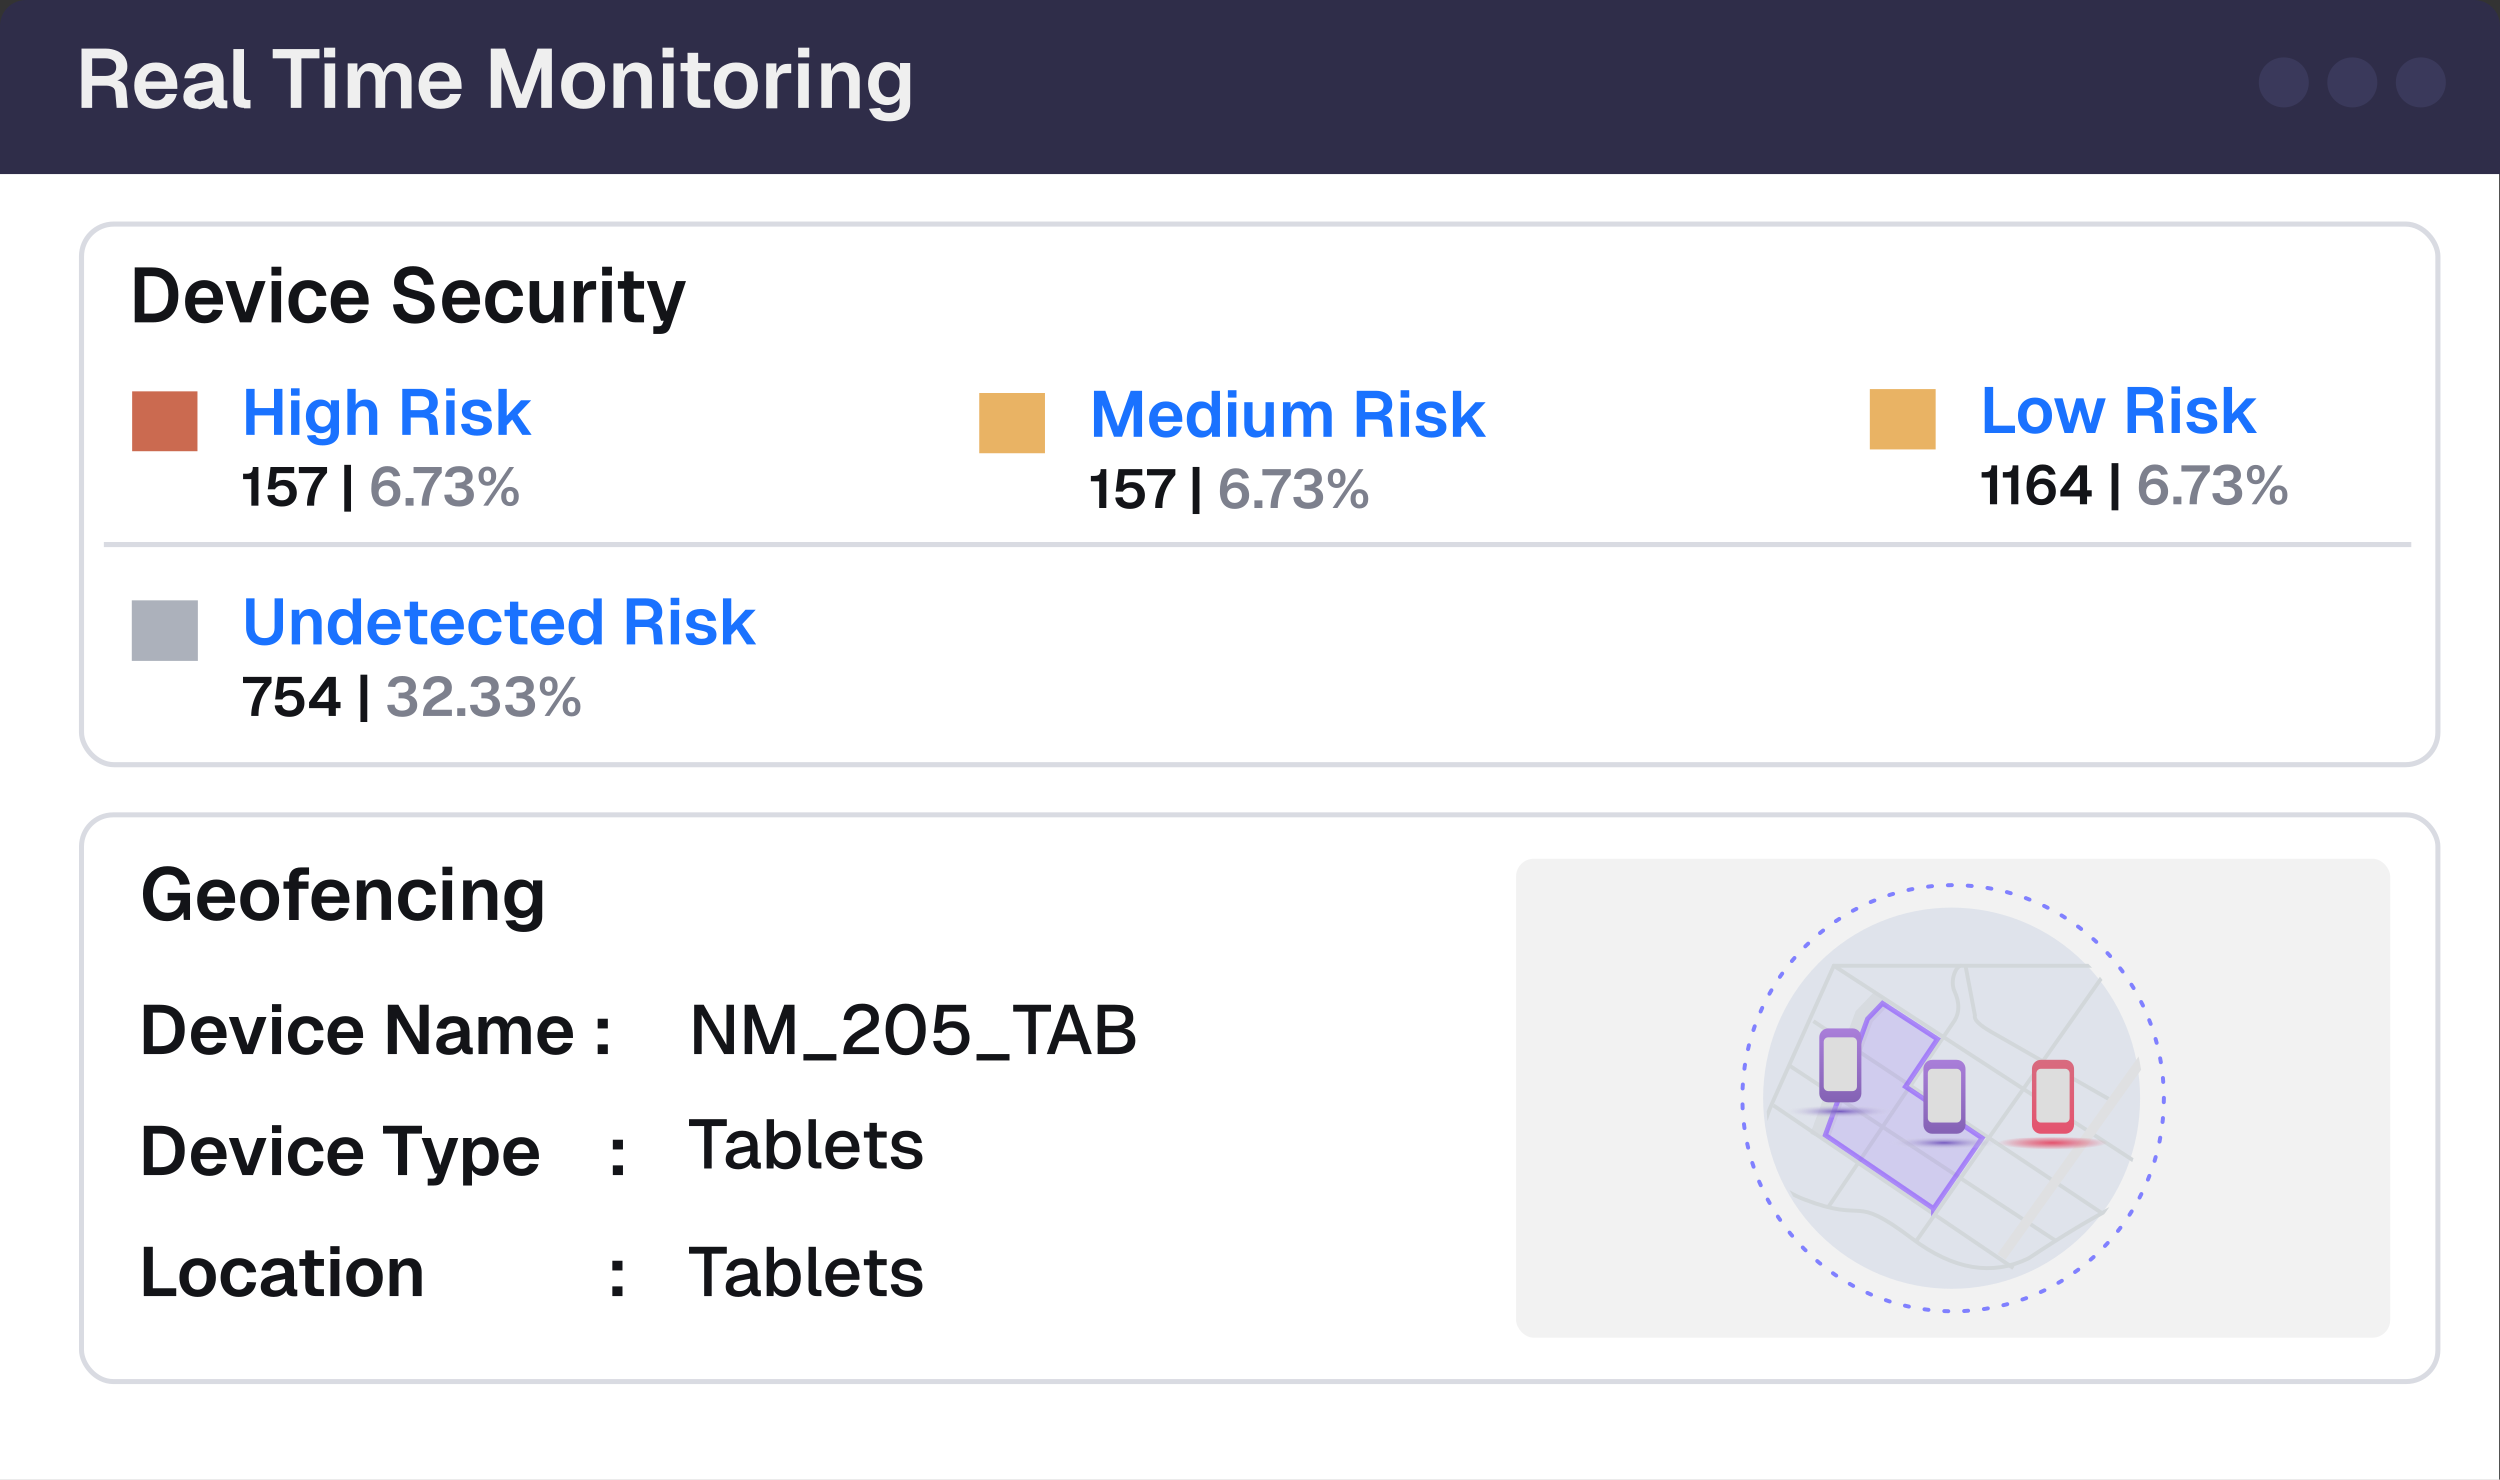<?xml version="1.0" encoding="UTF-8"?>
<svg id="Layer_1" data-name="Layer 1" xmlns="http://www.w3.org/2000/svg" xmlns:xlink="http://www.w3.org/1999/xlink" viewBox="0 0 540 319.6">
  <rect x="0" y="0" width="540" height="319.6" fill="#333333" stroke="none"/>
  <defs>
    <style>
      .cls-1, .cls-2, .cls-3, .cls-4, .cls-5, .cls-6, .cls-7, .cls-8, .cls-9 {
        fill: none;
      }

      .cls-10 {
        fill: url(#linear-gradient-2);
      }

      .cls-10, .cls-11, .cls-12, .cls-13, .cls-14 {
        fill-rule: evenodd;
      }

      .cls-11 {
        fill: url(#linear-gradient-3);
      }

      .cls-15 {
        fill: #dfe3eb;
      }

      .cls-16 {
        fill: url(#radial-gradient-3);
      }

      .cls-17 {
        fill: url(#radial-gradient-2);
      }

      .cls-2 {
        opacity: .611;
        stroke-width: 4.244px;
      }

      .cls-2, .cls-3, .cls-5, .cls-7 {
        stroke: #d2d7da;
      }

      .cls-2, .cls-18, .cls-12 {
        isolation: isolate;
      }

      .cls-3 {
        stroke-linejoin: round;
      }

      .cls-3, .cls-4, .cls-7 {
        stroke-linecap: round;
      }

      .cls-3, .cls-5, .cls-7 {
        stroke-width: .849px;
      }

      .cls-19 {
        fill: #efefef;
      }

      .cls-20 {
        fill: url(#radial-gradient);
      }

      .cls-21 {
        fill: #131418;
      }

      .cls-4 {
        stroke: #8080ff;
        stroke-dasharray: .858 3.434;
        stroke-miterlimit: 10;
        stroke-width: .86px;
      }

      .cls-22 {
        fill: #1a72ff;
      }

      .cls-6 {
        stroke: #dfe0e2;
        stroke-width: 2.122px;
      }

      .cls-23 {
        fill: #fff;
      }

      .cls-24 {
        fill: #e9b364;
      }

      .cls-12 {
        fill: rgba(133, 90, 255, .275);
        opacity: .6;
        stroke: #874eff;
        stroke-width: 1.061px;
      }

      .cls-25 {
        fill: #2f2d49;
      }

      .cls-26 {
        fill: #f2f2f2;
      }

      .cls-13 {
        fill: url(#linear-gradient);
      }

      .cls-14 {
        fill: #ddd;
      }

      .cls-27 {
        fill: #acb1bb;
      }

      .cls-28 {
        fill: #cb6a50;
      }

      .cls-29 {
        fill: #7d808d;
      }

      .cls-8 {
        stroke-width: 1.082px;
      }

      .cls-8, .cls-9 {
        stroke: #d9dbe2;
      }

      .cls-9 {
        stroke-width: 1.106px;
      }

      .cls-30 {
        clip-path: url(#clippath);
      }

      .cls-31 {
        fill: #3a395b;
      }
    </style>
    <clipPath id="clippath">
      <ellipse class="cls-1" cx="422.208" cy="237.213" rx="40.715" ry="41.171"/>
    </clipPath>
    <linearGradient id="linear-gradient" x1="1315.538" y1="2126.893" x2="1315.538" y2="2126.409" gradientTransform="translate(-24597.71 70409.595) scale(19 -33)" gradientUnits="userSpaceOnUse">
      <stop offset="0" stop-color="#a97ed9"/>
      <stop offset="1" stop-color="#8462b4"/>
    </linearGradient>
    <linearGradient id="linear-gradient-2" x1="1314.248" y1="2127.112" x2="1314.248" y2="2126.628" gradientTransform="translate(-24550.71 70423.632) scale(19 -33)" xlink:href="#linear-gradient"/>
    <linearGradient id="linear-gradient-3" x1="1312.903" y1="2127.112" x2="1312.903" y2="2126.628" gradientTransform="translate(-24501.71 70423.632) scale(19 -33)" gradientUnits="userSpaceOnUse">
      <stop offset="0" stop-color="#d86b7f"/>
      <stop offset="1" stop-color="#e4536e"/>
    </linearGradient>
    <radialGradient id="radial-gradient" cx="838.592" cy="2059.602" fx="838.592" fy="2059.602" r=".239" gradientTransform="translate(102636.142 -4847.628) rotate(90) scale(6.067 49.64)" gradientUnits="userSpaceOnUse">
      <stop offset="0" stop-color="#7559c0"/>
      <stop offset="1" stop-color="#dbdde3" stop-opacity="0"/>
    </radialGradient>
    <radialGradient id="radial-gradient-2" cx="837.372" cy="2060.095" fx="837.372" fy="2060.095" r=".239" gradientTransform="translate(102683.142 -4833.434) rotate(90) scale(6.067 49.64)" xlink:href="#radial-gradient"/>
    <radialGradient id="radial-gradient-3" cx="837.372" cy="2060.61" fx="837.372" fy="2060.61" r=".239" gradientTransform="translate(102732.142 -4833.434) rotate(90) scale(6.067 49.64)" gradientUnits="userSpaceOnUse">
      <stop offset="0" stop-color="#e4536e"/>
      <stop offset="1" stop-color="#e4425d" stop-opacity="0"/>
    </radialGradient>
  </defs>
  <path class="cls-23" d="M23.3.2h496.9c12.9,0,19.6,3.7,19.6,10.7v309H0V12.9C0,5.9,10.4.2,23.3.2Z"/>
  <g>
    <path class="cls-23" d="M23.3,7.1h496.9c12.9,0,19.6,3.6,19.6,10.5v302H0V19.5C0,12.6,10.4,7.1,23.3,7.1Z"/>
    <path class="cls-25" d="M5.5,0h528.9c3.1,0,5.6,2.5,5.6,5.6v32H0V5.6C0,2.5,2.5,0,5.6,0h-.1Z"/>
    <g>
      <path class="cls-31" d="M493.3,12.4c3,0,5.4,2.4,5.4,5.4s-2.4,5.4-5.4,5.4-5.4-2.4-5.4-5.4,2.4-5.4,5.4-5.4h0"/>
      <path class="cls-31" d="M508.1,12.4c3,0,5.4,2.4,5.4,5.4s-2.4,5.4-5.4,5.4-5.4-2.4-5.4-5.4h0c0-3,2.4-5.4,5.4-5.4h0"/>
      <path class="cls-31" d="M522.9,12.4c3,0,5.4,2.4,5.4,5.4s-2.4,5.4-5.4,5.4-5.4-2.4-5.4-5.4h0c0-3,2.4-5.4,5.4-5.4h0"/>
    </g>
  </g>
  <g class="cls-18">
    <path class="cls-19" d="M17.604,23.3v-12.8h5.3c.9,0,1.7.2,2.4.5s1.2.8,1.6,1.3c.4.6.6,1.3.6,2s-.1,1.1-.4,1.6c-.3.5-.6.8-1,1.1-.4.3-.9.4-1.4.5v-.2c.7,0,1.4.2,1.8.6.4.4.7.9.8,1.7l.3,3.7h-2.4l-.3-3.3c0-.5-.2-.9-.5-1.1s-.8-.4-1.4-.4h-3.1v4.8h-2.3 0ZM19.904,16.4h2.9c.7,0,1.3-.2,1.7-.5s.6-.8.6-1.4-.2-1.1-.6-1.4c-.4-.3-1-.5-1.8-.5h-2.8v3.9-.1Z"/>
    <path class="cls-19" d="M33.704,23.5c-1,0-1.8-.2-2.5-.6s-1.3-1-1.6-1.8c-.4-.8-.6-1.6-.6-2.6s.2-1.9.6-2.6c.4-.7.9-1.3,1.6-1.8.7-.4,1.5-.6,2.5-.6s1.7.2,2.4.6c.7.4,1.2,1,1.6,1.8.4.8.6,1.7.6,2.8v.5h-6.8c0,.8.3,1.5.7,1.9s1,.6,1.6.6.9-.1,1.3-.4c.3-.2.6-.6.7-1h2.4c-.3,1.1-.8,1.8-1.6,2.4s-1.7.8-2.8.8h-.1ZM31.404,17.6h4.4c0-.8-.3-1.4-.7-1.7s-.9-.6-1.5-.6-1.1.2-1.5.6-.7,1-.7,1.7Z"/>
    <path class="cls-19" d="M42.904,23.5c-1,0-1.8-.2-2.4-.7-.6-.5-.9-1.1-.9-1.9s.3-1.5.8-1.9c.5-.5,1.3-.8,2.4-1l3.2-.6c0-.7-.2-1.2-.5-1.5s-.8-.5-1.4-.5-1,.1-1.3.4-.5.6-.7,1.1h-2.3c.2-1.1.7-1.9,1.4-2.5.7-.5,1.7-.8,2.9-.8s2.4.3,3.1,1c.7.7,1.1,1.7,1.1,3v3.5c0,.3,0,.4.1.5,0,0,.2.1.4.1h.3v1.7h-.9c-.4,0-.8,0-1.1-.2-.3-.1-.6-.3-.7-.7-.2-.3-.3-.8-.3-1.3h.2c0,.6-.3.9-.6,1.3-.3.3-.7.6-1.2.8-.5.2-1,.3-1.6.3v-.1ZM43.404,21.8c.5,0,1-.1,1.3-.3.4-.2.7-.5.9-.8.2-.4.3-.8.3-1.3v-.5l-2.5.5c-.5.1-.9.3-1.1.5-.2.2-.3.5-.3.8s.1.7.4.9.6.3,1.1.3l-.1-.1Z"/>
    <path class="cls-19" d="M52.704,23.3c-.7,0-1.3-.2-1.7-.5-.4-.4-.6-.9-.6-1.7v-10.5h2.3v10.3c0,.2,0,.4.2.5s.3.2.5.2h.7v1.8h-1.4v-.1Z"/>
    <path class="cls-19" d="M62.804,23.3v-10.7h-3.9v-2h10.1v2h-3.9v10.7h-2.3,0Z"/>
    <path class="cls-19" d="M70.004,12.4v-2.1h2.4v2.1h-2.4ZM70.104,23.3v-9.6h2.3v9.6h-2.3Z"/>
    <path class="cls-19" d="M75.104,23.3v-9.6h2.1v2.4l-.1-.1c.1-.5.3-1,.6-1.3s.6-.6,1-.8.8-.3,1.3-.3c.8,0,1.5.2,2,.7s.8,1.1,1,1.9h-.3c.1-.6.3-1,.6-1.4s.6-.7,1-.9.9-.3,1.4-.3,1.2.1,1.7.4c.5.3.8.7,1.1,1.2s.4,1.2.4,2v6.2h-2.3v-5.6c0-.8-.1-1.4-.4-1.8-.3-.4-.7-.6-1.2-.6s-.7,0-1,.3c-.3.2-.5.5-.6.8-.1.4-.2.8-.2,1.3v5.5h-2.1v-5.5c0-.8-.1-1.4-.4-1.8s-.7-.6-1.2-.6-.7,0-.9.3c-.3.2-.5.5-.6.8-.2.4-.2.8-.2,1.3v5.5h-2.7Z"/>
    <path class="cls-19" d="M95.104,23.5c-1,0-1.8-.2-2.5-.6s-1.3-1-1.6-1.8c-.4-.8-.6-1.6-.6-2.6s.2-1.9.6-2.6c.4-.7.9-1.3,1.6-1.8.7-.4,1.5-.6,2.5-.6s1.7.2,2.4.6c.7.4,1.2,1,1.6,1.8.4.8.6,1.7.6,2.8v.5h-6.8c0,.8.3,1.5.7,1.9s1,.6,1.6.6.9-.1,1.3-.4c.3-.2.6-.6.7-1h2.4c-.3,1.1-.8,1.8-1.6,2.4s-1.7.8-2.8.8h-.1ZM92.704,17.6h4.4c0-.8-.3-1.4-.7-1.7s-.9-.6-1.5-.6-1.1.2-1.5.6-.7,1-.7,1.7Z"/>
    <path class="cls-19" d="M106.004,23.3v-12.8h3.1l3.5,9.9,3.5-9.9h3.1v12.8h-2.3v-8.8l-3.2,8.8h-2.2l-3.2-8.8v8.8h-2.3,0Z"/>
    <path class="cls-19" d="M126.004,23.5c-.9,0-1.8-.2-2.5-.6s-1.3-1-1.7-1.8-.6-1.6-.6-2.6.2-1.9.6-2.7c.4-.8.9-1.3,1.7-1.7s1.5-.6,2.5-.6,1.8.2,2.5.6,1.3,1,1.6,1.7.6,1.6.6,2.7-.2,1.9-.6,2.6-.9,1.3-1.6,1.8-1.5.6-2.5.6ZM126.004,21.6c.7,0,1.3-.3,1.7-.8.4-.6.6-1.3.6-2.3s-.2-1.8-.6-2.3c-.4-.6-1-.8-1.7-.8s-1.3.3-1.7.8c-.4.6-.6,1.3-.6,2.3s.2,1.8.6,2.3c.4.6,1,.8,1.7.8Z"/>
    <path class="cls-19" d="M132.504,23.3v-9.6h2.1v2.7l-.2-.1c0-.7.3-1.2.6-1.6.3-.4.7-.7,1.1-.9.4-.2.9-.3,1.4-.3s1.3.2,1.8.5.9.7,1.1,1.3c.3.5.4,1.2.4,1.9v6.2h-2.3v-5.4c0-.5,0-1-.2-1.4-.1-.4-.3-.7-.5-.9s-.6-.3-1-.3c-.6,0-1.1.2-1.5.6s-.5,1.1-.5,1.9v5.4h-2.3,0Z"/>
    <path class="cls-19" d="M143.104,12.4v-2.1h2.4v2.1h-2.4ZM143.204,23.3v-9.6h2.3v9.6h-2.3Z"/>
    <path class="cls-19" d="M147.004,15.4v-1.8h6.4v1.8h-6.4ZM151.304,23.3c-1,0-1.7-.2-2.1-.7-.5-.4-.7-1.1-.7-2.1v-9.1h2.3v8.9c0,.4,0,.8.3.9.2.2.5.3.9.3h1.4v1.8h-2.1Z"/>
    <path class="cls-19" d="M159.004,23.5c-.9,0-1.8-.2-2.5-.6s-1.3-1-1.7-1.8-.6-1.6-.6-2.6.2-1.9.6-2.7c.4-.8.9-1.3,1.7-1.7s1.5-.6,2.5-.6,1.8.2,2.5.6,1.3,1,1.6,1.7.6,1.6.6,2.7-.2,1.9-.6,2.6-.9,1.3-1.6,1.8-1.5.6-2.5.6ZM159.004,21.6c.7,0,1.3-.3,1.7-.8.4-.6.6-1.3.6-2.3s-.2-1.8-.6-2.3c-.4-.6-1-.8-1.7-.8s-1.3.3-1.7.8c-.4.6-.6,1.3-.6,2.3s.2,1.8.6,2.3c.4.6,1,.8,1.7.8Z"/>
    <path class="cls-19" d="M165.504,23.3v-9.6h2.2v2.7h-.1c.1-.9.4-1.6.8-2s1-.6,1.6-.6h.9v2h-.9c-.5,0-.9,0-1.2.2-.3.1-.6.4-.7.7-.2.3-.2.7-.2,1.2v5.5h-2.3l-.1-.1Z"/>
    <path class="cls-19" d="M172.404,12.4v-2.1h2.4v2.1h-2.4ZM172.404,23.3v-9.6h2.3v9.6h-2.3Z"/>
    <path class="cls-19" d="M177.404,23.3v-9.6h2.1v2.7l-.2-.1c0-.7.3-1.2.6-1.6.3-.4.7-.7,1.1-.9.4-.2.9-.3,1.4-.3s1.3.2,1.8.5.9.7,1.1,1.3c.3.5.4,1.2.4,1.9v6.2h-2.3v-5.4c0-.5,0-1-.2-1.4-.1-.4-.3-.7-.5-.9s-.6-.3-1-.3c-.6,0-1.1.2-1.5.6s-.5,1.1-.5,1.9v5.4h-2.3,0Z"/>
    <path class="cls-19" d="M192.104,26.2c-.8,0-1.6-.1-2.2-.3-.6-.2-1.1-.5-1.4-1s-.6-.9-.8-1.4l2.4-.2c.1.4.3.6.6.8s.8.3,1.4.3,1.3-.2,1.6-.5c.4-.3.6-.8.6-1.5v-1.2c-.2.5-.6.8-1.1,1.1-.5.3-1.1.4-1.7.4s-1.5-.2-2.1-.6-1.1-.9-1.4-1.6c-.3-.7-.5-1.5-.5-2.4s.2-1.7.5-2.4c.3-.7.8-1.3,1.4-1.7.6-.4,1.3-.6,2.1-.6s1.3.2,1.8.5.9.7,1.1,1.2v-1.5h2.2v8.8c0,.8-.2,1.5-.6,2.1-.4.6-.9,1-1.6,1.3-.7.3-1.5.4-2.4.4h.1ZM192.104,21c.7,0,1.2-.3,1.6-.8.4-.5.6-1.2.6-2.1,0-.6,0-1.1-.3-1.5-.2-.4-.5-.8-.8-1s-.7-.4-1.2-.4c-.7,0-1.3.3-1.6.8-.4.5-.6,1.2-.6,2.1s.2,1.6.6,2.1c.4.5.9.8,1.6.8h.1Z"/>
  </g>
  <g>
    <path class="cls-21" d="M31.061,227.679v-10.65h3.54c1.7,0,3.007.463,3.922,1.388s1.373,2.243,1.373,3.953c0,1.7-.45,3.01-1.35,3.93s-2.185,1.38-3.855,1.38h-3.63ZM33.011,225.983h1.59c1.11,0,1.935-.3,2.475-.899.54-.601.81-1.505.81-2.715,0-1.23-.27-2.146-.81-2.745-.54-.601-1.365-.9-2.475-.9h-1.59v7.26Z"/>
    <path class="cls-21" d="M45.191,227.858c-.8,0-1.495-.172-2.085-.518-.59-.345-1.045-.832-1.365-1.462-.32-.63-.48-1.365-.48-2.205s.16-1.572.48-2.197c.32-.625.772-1.112,1.357-1.463.585-.35,1.268-.525,2.048-.525.76,0,1.427.171,2.002.511.575.34,1.017.83,1.327,1.47s.465,1.41.465,2.31v.435h-5.685c.04.7.232,1.228.578,1.582.345.355.802.533,1.372.533.43,0,.788-.098,1.073-.293s.482-.467.592-.817l1.965.12c-.22.78-.653,1.395-1.298,1.845s-1.427.675-2.347.675ZM43.256,222.924h3.705c-.04-.65-.225-1.133-.555-1.447-.33-.315-.75-.473-1.26-.473-.51,0-.933.165-1.268.495-.335.33-.542.805-.623,1.425Z"/>
    <path class="cls-21" d="M52.361,227.679l-2.925-8.01h2.025l2.04,6.075,2.04-6.075h2.025l-2.925,8.01h-2.28Z"/>
    <path class="cls-21" d="M58.751,218.603v-1.71h1.995v1.71h-1.995ZM58.781,227.679v-8.01h1.92v8.01h-1.92Z"/>
    <path class="cls-21" d="M66.145,227.858c-.8,0-1.495-.172-2.085-.518-.59-.345-1.047-.832-1.373-1.462-.325-.63-.487-1.365-.487-2.205s.163-1.572.487-2.197c.325-.625.783-1.112,1.373-1.463.59-.35,1.285-.525,2.085-.525.68,0,1.285.12,1.815.36.53.24.962.583,1.297,1.027.335.445.542.988.623,1.628l-1.98.104c-.08-.51-.278-.897-.593-1.162s-.703-.398-1.163-.398c-.62,0-1.1.232-1.44.697s-.51,1.107-.51,1.928c0,.83.17,1.475.51,1.935s.82.69,1.44.69c.47,0,.863-.135,1.178-.405.315-.27.507-.69.578-1.26l1.98.09c-.08.641-.285,1.195-.615,1.665s-.76.833-1.29,1.088c-.53.255-1.14.382-1.83.382Z"/>
    <path class="cls-21" d="M74.681,227.858c-.8,0-1.495-.172-2.085-.518-.59-.345-1.045-.832-1.365-1.462-.32-.63-.48-1.365-.48-2.205s.16-1.572.48-2.197c.32-.625.772-1.112,1.357-1.463.585-.35,1.268-.525,2.048-.525.76,0,1.427.171,2.002.511.575.34,1.017.83,1.327,1.47s.465,1.41.465,2.31v.435h-5.685c.04.7.232,1.228.578,1.582.345.355.802.533,1.372.533.43,0,.788-.098,1.073-.293s.482-.467.592-.817l1.965.12c-.22.78-.653,1.395-1.298,1.845s-1.427.675-2.347.675ZM72.746,222.924h3.705c-.04-.65-.225-1.133-.555-1.447-.33-.315-.75-.473-1.26-.473-.51,0-.933.165-1.268.495-.335.33-.542.805-.623,1.425Z"/>
    <path class="cls-21" d="M83.77,227.679v-10.65h2.28l4.59,8.011v-8.011h1.95v10.65h-2.34l-4.53-7.785v7.785h-1.95Z"/>
    <path class="cls-21" d="M97.016,227.858c-.84,0-1.515-.192-2.025-.577-.51-.385-.765-.923-.765-1.612,0-.69.215-1.23.645-1.62.43-.39,1.085-.67,1.965-.84l2.655-.525c0-.57-.13-.997-.39-1.282-.26-.285-.645-.428-1.155-.428-.46,0-.823.107-1.088.322-.265.216-.447.523-.547.923l-1.95-.09c.16-.85.55-1.503,1.17-1.958.62-.455,1.425-.683,2.415-.683,1.14,0,2.002.288,2.587.863s.877,1.397.877,2.467v2.91c0,.21.038.355.112.435.075.08.188.12.338.12h.255v1.395c-.06.019-.158.035-.292.045-.135.01-.273.015-.413.015-.33,0-.625-.052-.885-.157-.26-.104-.46-.29-.6-.555-.14-.265-.21-.628-.21-1.088l.165.12c-.081.351-.253.663-.518.938-.265.275-.598.487-.998.638-.4.15-.85.225-1.35.225ZM97.406,226.464c.43,0,.8-.085,1.11-.255s.55-.405.72-.705c.17-.3.255-.655.255-1.065v-.45l-2.07.421c-.43.09-.737.223-.922.398s-.277.402-.277.682c0,.31.102.551.308.721.205.17.497.255.877.255Z"/>
    <path class="cls-21" d="M103.36,227.679v-8.01h1.74l.06,1.965-.18-.09c.09-.43.248-.798.473-1.103s.5-.54.825-.705c.325-.165.683-.248,1.073-.248.68,0,1.23.193,1.65.578s.685.912.795,1.582h-.255c.09-.47.245-.862.465-1.177.22-.315.498-.558.833-.728s.713-.256,1.133-.256c.55,0,1.025.118,1.425.352.4.235.708.578.922,1.028.215.449.323,1.005.323,1.665v5.144h-1.92v-4.65c0-.659-.113-1.154-.338-1.484-.225-.33-.567-.495-1.027-.495-.31,0-.575.08-.795.24-.22.16-.388.393-.502.697-.115.305-.172.673-.172,1.103v4.59h-1.785v-4.59c0-.66-.1-1.165-.3-1.516-.2-.35-.545-.524-1.035-.524-.31,0-.573.08-.788.24-.215.16-.385.393-.51.697-.126.305-.188.673-.188,1.103v4.59h-1.92Z"/>
    <path class="cls-21" d="M120.011,227.858c-.8,0-1.495-.172-2.085-.518-.59-.345-1.045-.832-1.365-1.462-.32-.63-.48-1.365-.48-2.205s.16-1.572.48-2.197c.32-.625.772-1.112,1.357-1.463.585-.35,1.268-.525,2.048-.525.76,0,1.427.171,2.002.511.575.34,1.017.83,1.327,1.47s.465,1.41.465,2.31v.435h-5.685c.04.7.232,1.228.578,1.582.345.355.802.533,1.372.533.43,0,.788-.098,1.073-.293s.482-.467.592-.817l1.965.12c-.22.78-.653,1.395-1.298,1.845s-1.427.675-2.347.675ZM118.076,222.924h3.705c-.04-.65-.225-1.133-.555-1.447-.33-.315-.75-.473-1.26-.473-.51,0-.933.165-1.268.495-.335.33-.542.805-.623,1.425Z"/>
    <path class="cls-21" d="M129.1,222.144v-2.1h2.19v2.1h-2.19ZM129.1,227.679v-2.1h2.19v2.1h-2.19Z"/>
  </g>
  <g>
    <path class="cls-21" d="M31.061,253.817v-10.65h3.54c1.7,0,3.007.463,3.922,1.388s1.373,2.243,1.373,3.953c0,1.7-.45,3.01-1.35,3.93s-2.185,1.38-3.855,1.38h-3.63ZM33.011,252.122h1.59c1.11,0,1.935-.3,2.475-.899.54-.601.81-1.505.81-2.715,0-1.23-.27-2.146-.81-2.745-.54-.601-1.365-.9-2.475-.9h-1.59v7.26Z"/>
    <path class="cls-21" d="M45.191,253.997c-.8,0-1.495-.172-2.085-.518-.59-.345-1.045-.832-1.365-1.462-.32-.63-.48-1.365-.48-2.205s.16-1.572.48-2.197c.32-.625.772-1.112,1.357-1.463.585-.35,1.268-.525,2.048-.525.76,0,1.427.171,2.002.511.575.34,1.017.83,1.327,1.47s.465,1.41.465,2.31v.435h-5.685c.04.7.232,1.228.578,1.582.345.355.802.533,1.372.533.43,0,.788-.098,1.073-.293s.482-.467.592-.817l1.965.12c-.22.78-.653,1.395-1.298,1.845s-1.427.675-2.347.675ZM43.256,249.062h3.705c-.04-.65-.225-1.133-.555-1.447-.33-.315-.75-.473-1.26-.473-.51,0-.933.165-1.268.495-.335.33-.542.805-.623,1.425Z"/>
    <path class="cls-21" d="M52.361,253.817l-2.925-8.01h2.025l2.04,6.075,2.04-6.075h2.025l-2.925,8.01h-2.28Z"/>
    <path class="cls-21" d="M58.751,244.742v-1.71h1.995v1.71h-1.995ZM58.781,253.817v-8.01h1.92v8.01h-1.92Z"/>
    <path class="cls-21" d="M66.145,253.997c-.8,0-1.495-.172-2.085-.518-.59-.345-1.047-.832-1.373-1.462-.325-.63-.487-1.365-.487-2.205s.163-1.572.487-2.197c.325-.625.783-1.112,1.373-1.463.59-.35,1.285-.525,2.085-.525.68,0,1.285.12,1.815.36.53.24.962.583,1.297,1.027.335.445.542.988.623,1.628l-1.98.104c-.08-.51-.278-.897-.593-1.162s-.703-.398-1.163-.398c-.62,0-1.1.232-1.44.697s-.51,1.107-.51,1.928c0,.83.17,1.475.51,1.935s.82.69,1.44.69c.47,0,.863-.135,1.178-.405.315-.27.507-.69.578-1.26l1.98.09c-.08.641-.285,1.195-.615,1.665s-.76.833-1.29,1.088c-.53.255-1.14.382-1.83.382Z"/>
    <path class="cls-21" d="M74.681,253.997c-.8,0-1.495-.172-2.085-.518-.59-.345-1.045-.832-1.365-1.462-.32-.63-.48-1.365-.48-2.205s.16-1.572.48-2.197c.32-.625.772-1.112,1.357-1.463.585-.35,1.268-.525,2.048-.525.76,0,1.427.171,2.002.511.575.34,1.017.83,1.327,1.47s.465,1.41.465,2.31v.435h-5.685c.04.7.232,1.228.578,1.582.345.355.802.533,1.372.533.43,0,.788-.098,1.073-.293s.482-.467.592-.817l1.965.12c-.22.78-.653,1.395-1.298,1.845s-1.427.675-2.347.675ZM72.746,249.062h3.705c-.04-.65-.225-1.133-.555-1.447-.33-.315-.75-.473-1.26-.473-.51,0-.933.165-1.268.495-.335.33-.542.805-.623,1.425Z"/>
    <path class="cls-21" d="M85.975,253.817v-8.955h-3.24v-1.695h8.415v1.695h-3.225v8.955h-1.95Z"/>
    <path class="cls-21" d="M92.381,256.067v-1.485h1.02c.26,0,.452-.04.577-.12s.223-.215.292-.404l.225-.556h-.555l-2.865-7.694h1.995l2.01,5.894,1.92-5.894h1.995l-3.135,8.85c-.18.5-.433.86-.758,1.08-.325.22-.777.33-1.357.33h-1.365Z"/>
    <path class="cls-21" d="M100.03,256.067v-10.26h1.845l.045,1.71-.195-.09c.2-.59.527-1.038.982-1.343s.987-.458,1.598-.458c.76,0,1.392.19,1.897.57.505.38.882.885,1.132,1.515.25.631.375,1.33.375,2.101s-.127,1.47-.382,2.1c-.255.63-.635,1.136-1.14,1.516s-1.138.569-1.897.569c-.4,0-.772-.069-1.118-.21-.345-.14-.64-.34-.885-.6-.245-.26-.418-.565-.518-.915l.18-.15v3.945h-1.92ZM103.84,252.438c.58,0,1.038-.232,1.373-.697.335-.466.502-1.107.502-1.928s-.168-1.463-.502-1.928-.792-.697-1.373-.697c-.39,0-.725.098-1.005.292-.28.195-.498.488-.652.878-.155.39-.232.875-.232,1.455s.075,1.065.225,1.455c.15.39.368.683.653.877.285.195.623.293,1.012.293Z"/>
    <path class="cls-21" d="M112.661,253.997c-.8,0-1.495-.172-2.085-.518-.59-.345-1.045-.832-1.365-1.462-.32-.63-.48-1.365-.48-2.205s.16-1.572.48-2.197c.32-.625.772-1.112,1.357-1.463.585-.35,1.268-.525,2.048-.525.76,0,1.427.171,2.002.511.575.34,1.017.83,1.327,1.47s.465,1.41.465,2.31v.435h-5.685c.04.7.232,1.228.578,1.582.345.355.802.533,1.372.533.43,0,.788-.098,1.073-.293s.482-.467.592-.817l1.965.12c-.22.78-.653,1.395-1.298,1.845s-1.427.675-2.347.675ZM110.726,249.062h3.705c-.04-.65-.225-1.133-.555-1.447-.33-.315-.75-.473-1.26-.473-.51,0-.933.165-1.268.495-.335.33-.542.805-.623,1.425Z"/>
    <path class="cls-21" d="M132.37,248.282v-2.1h2.19v2.1h-2.19ZM132.37,253.817v-2.1h2.19v2.1h-2.19Z"/>
  </g>
  <g>
    <path class="cls-21" d="M31.061,279.956v-10.65h1.95v10.051l-1.065-1.096h6.12v1.695h-7.005Z"/>
    <path class="cls-21" d="M42.701,280.136c-.79,0-1.482-.172-2.077-.518-.595-.345-1.055-.832-1.38-1.462-.325-.63-.487-1.365-.487-2.205,0-.85.163-1.588.487-2.213.325-.625.785-1.109,1.38-1.455.595-.345,1.287-.518,2.077-.518s1.48.173,2.07.518c.59.346,1.047.83,1.373,1.455.325.625.487,1.363.487,2.213,0,.84-.163,1.575-.487,2.205-.325.63-.783,1.117-1.373,1.462-.59.346-1.28.518-2.07.518ZM42.701,278.576c.62,0,1.098-.231,1.433-.69s.502-1.105.502-1.935c0-.82-.168-1.463-.502-1.928s-.812-.697-1.433-.697-1.1.232-1.44.697-.51,1.107-.51,1.928c0,.83.17,1.475.51,1.935s.82.69,1.44.69Z"/>
    <path class="cls-21" d="M51.596,280.136c-.8,0-1.495-.172-2.085-.518-.59-.345-1.047-.832-1.373-1.462-.325-.63-.487-1.365-.487-2.205s.163-1.572.487-2.197c.325-.625.783-1.112,1.373-1.463.59-.35,1.285-.525,2.085-.525.68,0,1.285.12,1.815.36.53.24.962.583,1.297,1.027.335.445.542.988.623,1.628l-1.98.104c-.08-.51-.278-.897-.593-1.162s-.703-.398-1.163-.398c-.62,0-1.1.232-1.44.697s-.51,1.107-.51,1.928c0,.83.17,1.475.51,1.935s.82.69,1.44.69c.47,0,.863-.135,1.178-.405.315-.27.507-.69.578-1.26l1.98.09c-.08.641-.285,1.195-.615,1.665s-.76.833-1.29,1.088c-.53.255-1.14.382-1.83.382Z"/>
    <path class="cls-21" d="M59.111,280.136c-.84,0-1.515-.192-2.025-.577-.51-.385-.765-.923-.765-1.612,0-.69.215-1.23.645-1.62.43-.39,1.085-.67,1.965-.84l2.655-.525c0-.57-.13-.997-.39-1.282-.26-.285-.645-.428-1.155-.428-.46,0-.823.107-1.088.322-.265.216-.447.523-.547.923l-1.95-.09c.16-.85.55-1.503,1.17-1.958.62-.455,1.425-.683,2.415-.683,1.14,0,2.002.288,2.587.863s.877,1.397.877,2.467v2.91c0,.21.038.355.112.435.075.08.188.12.338.12h.255v1.395c-.06.019-.158.035-.292.045-.135.01-.273.015-.413.015-.33,0-.625-.052-.885-.157-.26-.104-.46-.29-.6-.555-.14-.265-.21-.628-.21-1.088l.165.12c-.081.351-.253.663-.518.938-.265.275-.598.487-.998.638-.4.15-.85.225-1.35.225ZM59.502,278.741c.43,0,.8-.085,1.11-.255s.55-.405.72-.705c.17-.3.255-.655.255-1.065v-.45l-2.07.421c-.43.09-.737.223-.922.398s-.277.402-.277.682c0,.31.102.551.308.721.205.17.497.255.877.255Z"/>
    <path class="cls-21" d="M64.676,273.431v-1.484h5.295v1.484h-5.295ZM68.261,279.956c-.8,0-1.387-.185-1.762-.555s-.562-.95-.562-1.74v-7.59h1.92v7.41c0,.37.08.627.24.772.16.144.41.217.75.217h1.125v1.485h-1.71Z"/>
    <path class="cls-21" d="M71.351,270.881v-1.71h1.995v1.71h-1.995ZM71.381,279.956v-8.01h1.92v8.01h-1.92Z"/>
    <path class="cls-21" d="M78.746,280.136c-.79,0-1.482-.172-2.077-.518-.595-.345-1.055-.832-1.38-1.462-.325-.63-.487-1.365-.487-2.205,0-.85.163-1.588.487-2.213.325-.625.785-1.109,1.38-1.455.595-.345,1.287-.518,2.077-.518s1.48.173,2.07.518c.59.346,1.047.83,1.373,1.455.325.625.487,1.363.487,2.213,0,.84-.163,1.575-.487,2.205-.325.63-.783,1.117-1.373,1.462-.59.346-1.28.518-2.07.518ZM78.746,278.576c.62,0,1.098-.231,1.433-.69s.502-1.105.502-1.935c0-.82-.168-1.463-.502-1.928s-.812-.697-1.433-.697-1.1.232-1.44.697-.51,1.107-.51,1.928c0,.83.17,1.475.51,1.935s.82.69,1.44.69Z"/>
    <path class="cls-21" d="M84.161,279.956v-8.01h1.74l.075,2.25-.225-.09c.08-.56.245-1.011.495-1.351s.555-.59.915-.75c.36-.159.755-.24,1.185-.24.59,0,1.087.131,1.493.391.405.26.712.617.922,1.072s.315.982.315,1.583v5.144h-1.92v-4.53c0-.45-.045-.83-.135-1.14-.09-.31-.238-.548-.443-.713s-.477-.247-.817-.247c-.51,0-.917.18-1.222.54-.305.359-.458.88-.458,1.56v4.53h-1.92Z"/>
    <path class="cls-21" d="M132.265,274.421v-2.1h2.19v2.1h-2.19ZM132.265,279.956v-2.1h2.19v2.1h-2.19Z"/>
  </g>
  <g>
    <g class="cls-18">
      <path class="cls-21" d="M149.941,227.679v-10.65h2.055l4.92,8.685v-8.685h1.62v10.65h-2.13l-4.845-8.49v8.49h-1.62Z"/>
      <path class="cls-21" d="M160.846,227.679v-10.65h2.22l3.165,8.745,3.165-8.745h2.22v10.65h-1.62v-7.8l-2.865,7.785h-1.8l-2.865-7.785v7.8h-1.62Z"/>
      <path class="cls-21" d="M173.536,229.059v-1.38h7.125v1.38h-7.125Z"/>
      <path class="cls-21" d="M182.161,227.679c0-.8.12-1.515.36-2.144.24-.631.65-1.216,1.23-1.756.58-.54,1.38-1.08,2.4-1.619.49-.25.882-.482,1.178-.698.294-.215.507-.438.637-.667.13-.231.195-.51.195-.84,0-.34-.072-.633-.217-.878s-.357-.44-.638-.585c-.28-.144-.635-.218-1.065-.218-.68,0-1.217.183-1.612.548s-.643.888-.743,1.567l-1.68-.104c.12-1.07.527-1.921,1.222-2.551.695-.63,1.633-.944,2.812-.944.76,0,1.408.132,1.943.398.535.265.945.632,1.23,1.103.285.47.427,1.015.427,1.635,0,.54-.09,1.005-.27,1.395-.18.391-.48.753-.9,1.088s-.99.692-1.71,1.072c-.92.49-1.615.973-2.085,1.447-.47.476-.72.898-.75,1.268h5.715v1.485h-7.68Z"/>
      <path class="cls-21" d="M195.616,227.919c-.88,0-1.645-.226-2.295-.675-.65-.45-1.15-1.09-1.5-1.921-.35-.829-.525-1.815-.525-2.954,0-1.141.178-2.128.533-2.963s.855-1.48,1.5-1.935,1.407-.683,2.288-.683c.89,0,1.657.228,2.302.683s1.145,1.097,1.5,1.927.533,1.82.533,2.971c0,1.14-.175,2.125-.525,2.954-.351.831-.85,1.471-1.5,1.921-.65.449-1.42.675-2.31.675ZM195.616,226.434c.85,0,1.505-.35,1.965-1.05s.69-1.705.69-3.015c0-.88-.102-1.625-.308-2.235s-.505-1.072-.9-1.388c-.395-.315-.877-.473-1.447-.473-.56,0-1.038.158-1.433.473-.395.315-.695.777-.9,1.388-.205.61-.308,1.355-.308,2.235,0,1.31.23,2.314.69,3.015s1.11,1.05,1.95,1.05Z"/>
      <path class="cls-21" d="M205.471,227.919c-.79,0-1.465-.128-2.025-.383s-1-.612-1.32-1.072c-.32-.46-.505-.99-.555-1.59l1.665-.105c.08.56.317.978.713,1.253.395.274.902.412,1.522.412.7,0,1.252-.195,1.657-.585.405-.39.607-.935.607-1.635,0-.46-.092-.857-.277-1.192s-.448-.595-.788-.78c-.34-.185-.745-.277-1.215-.277-.47,0-.89.1-1.26.3-.37.2-.635.476-.795.825h-1.68l.72-6.061h6.24v1.485h-4.8l-.45,3.646-.255-.226c.17-.3.385-.548.644-.742.26-.195.562-.345.908-.45s.712-.157,1.103-.157c.72,0,1.347.155,1.882.465s.953.74,1.252,1.29c.3.55.45,1.175.45,1.875,0,.73-.165,1.375-.495,1.935-.33.56-.79.995-1.38,1.306-.59.31-1.28.465-2.07.465Z"/>
      <path class="cls-21" d="M210.931,229.059v-1.38h7.125v1.38h-7.125Z"/>
      <path class="cls-21" d="M222.121,227.679v-9.165h-3.27v-1.485h8.16v1.485h-3.27v9.165h-1.62Z"/>
      <path class="cls-21" d="M226.096,227.679l3.84-10.65h2.055l3.84,10.65h-1.725l-.975-2.775h-4.35l-.96,2.775h-1.725ZM229.291,223.434h3.345l-1.68-4.86-1.665,4.86Z"/>
      <path class="cls-21" d="M237.091,227.679v-10.65h3.825c1.28,0,2.245.231,2.894.69.65.46.975,1.19.975,2.19,0,.449-.095.845-.285,1.185-.19.34-.468.607-.833.803-.365.194-.798.298-1.298.308l-.015-.06c.91.021,1.617.268,2.123.742.504.476.757,1.098.757,1.868,0,.97-.325,1.7-.975,2.189-.65.49-1.575.735-2.775.735h-4.395ZM238.711,221.573h2.175c.71,0,1.26-.135,1.65-.404.39-.271.585-.65.585-1.141,0-.519-.188-.907-.562-1.162s-.933-.383-1.672-.383h-2.175v3.09ZM238.711,226.224h2.73c.67,0,1.192-.138,1.567-.412.375-.275.562-.678.562-1.208,0-.519-.188-.925-.562-1.215s-.897-.435-1.567-.435h-2.73v3.269Z"/>
    </g>
    <g>
      <path class="cls-21" d="M152.101,252.392v-9.165h-3.27v-1.485h8.16v1.485h-3.27v9.165h-1.62Z"/>
      <path class="cls-21" d="M159.481,252.571c-.83,0-1.492-.19-1.987-.569s-.743-.915-.743-1.605c0-.69.207-1.228.623-1.612s1.058-.662,1.928-.833l2.745-.524c0-.62-.145-1.082-.435-1.388-.29-.305-.72-.457-1.29-.457-.51,0-.91.112-1.2.337-.29.226-.49.558-.6.998l-1.635-.105c.15-.8.522-1.43,1.117-1.89.595-.46,1.368-.69,2.318-.69,1.08,0,1.902.288,2.467.862.565.575.848,1.383.848,2.423v3.106c0,.19.032.322.097.398.065.074.173.112.323.112h.285v1.26c-.05.01-.13.019-.24.03-.11.01-.225.015-.345.015-.34,0-.632-.055-.877-.165-.245-.109-.427-.292-.547-.548-.12-.255-.18-.597-.18-1.027l.165.075c-.08.351-.252.66-.517.93-.265.271-.6.483-1.005.638-.405.155-.842.232-1.312.232ZM159.736,251.311c.48,0,.89-.092,1.23-.277.34-.185.605-.442.795-.772.19-.33.285-.705.285-1.125v-.51l-2.34.449c-.48.091-.817.233-1.013.428-.195.195-.292.442-.292.743,0,.34.118.603.352.787.235.185.562.277.983.277Z"/>
      <path class="cls-21" d="M169.576,252.571c-.55,0-1.038-.122-1.462-.367-.425-.245-.753-.582-.983-1.013l-.045,1.2h-1.485v-10.65h1.59v3.795c.21-.35.522-.654.938-.914.415-.261.897-.391,1.448-.391.69,0,1.29.17,1.8.51.51.341.902.823,1.178,1.448.275.625.413,1.362.413,2.212,0,.851-.138,1.588-.413,2.213-.275.625-.667,1.107-1.178,1.447-.51.34-1.11.51-1.8.51ZM169.321,251.191c.61,0,1.095-.247,1.455-.742.36-.495.54-1.178.54-2.048s-.18-1.553-.54-2.047c-.36-.495-.84-.743-1.44-.743-.45,0-.835.11-1.155.33-.32.221-.565.538-.735.953-.17.415-.255.917-.255,1.507,0,.57.085,1.065.255,1.485.17.42.415.742.735.968.32.225.7.337,1.14.337Z"/>
      <path class="cls-21" d="M176.386,252.392c-.52,0-.94-.135-1.26-.405-.32-.27-.48-.699-.48-1.29v-8.955h1.59v8.806c0,.18.047.315.143.404.095.091.232.136.413.136h.63v1.305h-1.035Z"/>
      <path class="cls-21" d="M182.056,252.571c-.78,0-1.453-.17-2.018-.51s-1-.825-1.305-1.455-.458-1.365-.458-2.205.152-1.572.458-2.197.737-1.11,1.297-1.455,1.22-.518,1.98-.518c.72,0,1.355.168,1.905.503.55.335.978.817,1.283,1.447.305.63.457,1.39.457,2.28v.404h-5.73c.04.78.248,1.365.623,1.756.375.39.883.585,1.522.585.47,0,.86-.11,1.17-.33.31-.22.525-.516.645-.886l1.65.105c-.21.74-.623,1.338-1.238,1.792-.615.456-1.362.683-2.242.683ZM179.926,247.667h4.05c-.05-.71-.253-1.235-.607-1.575-.355-.34-.808-.51-1.357-.51-.57,0-1.038.177-1.403.532-.365.354-.592.872-.683,1.553Z"/>
      <path class="cls-21" d="M186.601,245.717v-1.306h4.92v1.306h-4.92ZM190.036,252.392c-.76,0-1.32-.175-1.68-.525-.36-.35-.54-.894-.54-1.635v-7.695h1.59v7.575c0,.37.08.625.24.766.16.14.405.21.735.21h1.14v1.305h-1.485Z"/>
      <path class="cls-21" d="M195.976,252.571c-.75,0-1.383-.115-1.897-.345-.516-.23-.913-.548-1.193-.952-.28-.405-.44-.873-.48-1.402l1.635-.075c.08.44.27.79.57,1.05s.755.39,1.365.39c.499,0,.894-.08,1.185-.239.29-.16.435-.415.435-.766,0-.19-.047-.352-.142-.487-.095-.135-.278-.25-.548-.345-.27-.096-.67-.188-1.2-.277-.79-.15-1.41-.325-1.86-.525-.45-.2-.77-.455-.96-.765-.19-.31-.285-.685-.285-1.125,0-.731.272-1.325.817-1.785.545-.46,1.333-.69,2.362-.69.69,0,1.27.118,1.74.352.47.235.837.55,1.103.945.265.395.432.838.502,1.327l-1.635.09c-.05-.279-.147-.522-.292-.728-.145-.204-.337-.364-.577-.479-.24-.115-.525-.173-.855-.173-.51,0-.891.101-1.14.3-.25.2-.375.461-.375.78,0,.24.057.435.172.585.115.15.302.273.562.367.26.096.605.178,1.035.248.83.14,1.48.312,1.95.518s.8.457.99.758c.19.3.285.665.285,1.095,0,.5-.14.925-.42,1.274-.28.351-.665.618-1.155.803-.49.185-1.055.277-1.695.277Z"/>
    </g>
    <g>
      <path class="cls-21" d="M152.101,279.956v-9.165h-3.27v-1.485h8.16v1.485h-3.27v9.165h-1.62Z"/>
      <path class="cls-21" d="M159.481,280.136c-.83,0-1.492-.19-1.987-.569s-.743-.915-.743-1.605c0-.69.207-1.228.623-1.612s1.058-.662,1.928-.833l2.745-.524c0-.62-.145-1.082-.435-1.388-.29-.305-.72-.457-1.29-.457-.51,0-.91.112-1.2.337-.29.226-.49.558-.6.998l-1.635-.105c.15-.8.522-1.43,1.117-1.89.595-.46,1.368-.69,2.318-.69,1.08,0,1.902.288,2.467.862.565.575.848,1.383.848,2.423v3.106c0,.19.032.322.097.398.065.074.173.112.323.112h.285v1.26c-.05.01-.13.019-.24.03-.11.01-.225.015-.345.015-.34,0-.632-.055-.877-.165-.245-.109-.427-.292-.547-.548-.12-.255-.18-.597-.18-1.027l.165.075c-.08.351-.252.66-.517.93-.265.271-.6.483-1.005.638-.405.155-.842.232-1.312.232ZM159.736,278.876c.48,0,.89-.092,1.23-.277.34-.185.605-.442.795-.772.19-.33.285-.705.285-1.125v-.51l-2.34.449c-.48.091-.817.233-1.013.428-.195.195-.292.442-.292.743,0,.34.118.603.352.787.235.185.562.277.983.277Z"/>
      <path class="cls-21" d="M169.576,280.136c-.55,0-1.038-.122-1.462-.367-.425-.245-.753-.582-.983-1.013l-.045,1.2h-1.485v-10.65h1.59v3.795c.21-.35.522-.654.938-.914.415-.261.897-.391,1.448-.391.69,0,1.29.17,1.8.51.51.341.902.823,1.178,1.448.275.625.413,1.362.413,2.212,0,.851-.138,1.588-.413,2.213-.275.625-.667,1.107-1.178,1.447-.51.34-1.11.51-1.8.51ZM169.321,278.756c.61,0,1.095-.247,1.455-.742.36-.495.54-1.178.54-2.048s-.18-1.553-.54-2.047c-.36-.495-.84-.743-1.44-.743-.45,0-.835.11-1.155.33-.32.221-.565.538-.735.953-.17.415-.255.917-.255,1.507,0,.57.085,1.065.255,1.485.17.42.415.742.735.968.32.225.7.337,1.14.337Z"/>
      <path class="cls-21" d="M176.386,279.956c-.52,0-.94-.135-1.26-.405-.32-.27-.48-.699-.48-1.29v-8.955h1.59v8.806c0,.18.047.315.143.404.095.091.232.136.413.136h.63v1.305h-1.035Z"/>
      <path class="cls-21" d="M182.056,280.136c-.78,0-1.453-.17-2.018-.51s-1-.825-1.305-1.455-.458-1.365-.458-2.205.152-1.572.458-2.197.737-1.11,1.297-1.455,1.22-.518,1.98-.518c.72,0,1.355.168,1.905.503.55.335.978.817,1.283,1.447.305.63.457,1.39.457,2.28v.404h-5.73c.04.78.248,1.365.623,1.756.375.39.883.585,1.522.585.47,0,.86-.11,1.17-.33.31-.22.525-.516.645-.886l1.65.105c-.21.74-.623,1.338-1.238,1.792-.615.456-1.362.683-2.242.683ZM179.926,275.231h4.05c-.05-.71-.253-1.235-.607-1.575-.355-.34-.808-.51-1.357-.51-.57,0-1.038.177-1.403.532-.365.354-.592.872-.683,1.553Z"/>
      <path class="cls-21" d="M186.601,273.281v-1.306h4.92v1.306h-4.92ZM190.036,279.956c-.76,0-1.32-.175-1.68-.525-.36-.35-.54-.894-.54-1.635v-7.695h1.59v7.575c0,.37.08.625.24.766.16.14.405.21.735.21h1.14v1.305h-1.485Z"/>
      <path class="cls-21" d="M195.976,280.136c-.75,0-1.383-.115-1.897-.345-.516-.23-.913-.548-1.193-.952-.28-.405-.44-.873-.48-1.402l1.635-.075c.08.44.27.79.57,1.05s.755.39,1.365.39c.499,0,.894-.08,1.185-.239.29-.16.435-.415.435-.766,0-.19-.047-.352-.142-.487-.095-.135-.278-.25-.548-.345-.27-.096-.67-.188-1.2-.277-.79-.15-1.41-.325-1.86-.525-.45-.2-.77-.455-.96-.765-.19-.31-.285-.685-.285-1.125,0-.731.272-1.325.817-1.785.545-.46,1.333-.69,2.362-.69.69,0,1.27.118,1.74.352.47.235.837.55,1.103.945.265.395.432.838.502,1.327l-1.635.09c-.05-.279-.147-.522-.292-.728-.145-.204-.337-.364-.577-.479-.24-.115-.525-.173-.855-.173-.51,0-.891.101-1.14.3-.25.2-.375.461-.375.78,0,.24.057.435.172.585.115.15.302.273.562.367.26.096.605.178,1.035.248.83.14,1.48.312,1.95.518s.8.457.99.758c.19.3.285.665.285,1.095,0,.5-.14.925-.42,1.274-.28.351-.665.618-1.155.803-.49.185-1.055.277-1.695.277Z"/>
    </g>
  </g>
  <g>
    <g class="cls-18">
      <path class="cls-21" d="M29.099,69.627v-11.864h3.776c1.813,0,3.208.516,4.184,1.546.976,1.03,1.464,2.498,1.464,4.403,0,1.894-.48,3.353-1.44,4.378s-2.331,1.537-4.112,1.537h-3.872ZM31.179,67.739h1.696c1.184,0,2.064-.334,2.64-1.002.576-.668.864-1.676.864-3.024,0-1.37-.288-2.39-.864-3.058-.576-.668-1.456-1.003-2.64-1.003h-1.696v8.087Z"/>
      <path class="cls-21" d="M44.17,69.828c-.854,0-1.595-.192-2.224-.577s-1.115-.927-1.456-1.629c-.342-.702-.512-1.521-.512-2.457s.17-1.752.512-2.448c.341-.696.824-1.239,1.448-1.629.624-.39,1.352-.585,2.184-.585.81,0,1.522.19,2.136.568.613.379,1.085.925,1.416,1.638s.496,1.57.496,2.573v.484h-6.064c.043.78.248,1.368.616,1.763.368.396.856.593,1.464.593.459,0,.84-.108,1.144-.326.304-.217.515-.52.632-.911l2.096.134c-.235.869-.696,1.554-1.384,2.055-.688.501-1.522.752-2.504.752ZM42.106,64.331h3.952c-.043-.724-.24-1.262-.592-1.612-.352-.351-.8-.526-1.344-.526s-.995.184-1.352.551-.579.897-.664,1.587Z"/>
      <path class="cls-21" d="M51.818,69.627l-3.12-8.923h2.16l2.176,6.768,2.176-6.768h2.16l-3.12,8.923h-2.432Z"/>
      <path class="cls-21" d="M58.634,59.519v-1.905h2.128v1.905h-2.128ZM58.666,69.627v-8.923h2.048v8.923h-2.048Z"/>
      <path class="cls-21" d="M66.522,69.828c-.854,0-1.595-.192-2.224-.577s-1.117-.927-1.464-1.629c-.347-.702-.52-1.521-.52-2.457s.173-1.752.52-2.448.835-1.239,1.464-1.629c.629-.39,1.371-.585,2.224-.585.725,0,1.371.133,1.936.401.565.267,1.026.649,1.384,1.145s.579,1.1.664,1.813l-2.112.117c-.085-.568-.296-1-.632-1.295-.336-.295-.75-.442-1.24-.442-.662,0-1.173.259-1.536.777s-.544,1.234-.544,2.147c0,.925.181,1.643.544,2.156.363.512.875.769,1.536.769.501,0,.92-.15,1.256-.451s.541-.769.616-1.404l2.112.101c-.085.713-.304,1.331-.656,1.855-.352.524-.811.927-1.376,1.211-.566.284-1.216.426-1.952.426Z"/>
      <path class="cls-21" d="M75.626,69.828c-.854,0-1.595-.192-2.224-.577s-1.115-.927-1.456-1.629c-.342-.702-.512-1.521-.512-2.457s.17-1.752.512-2.448c.341-.696.824-1.239,1.448-1.629.624-.39,1.352-.585,2.184-.585.81,0,1.522.19,2.136.568.613.379,1.085.925,1.416,1.638s.496,1.57.496,2.573v.484h-6.064c.043.78.248,1.368.616,1.763.368.396.856.593,1.464.593.459,0,.84-.108,1.144-.326.304-.217.515-.52.632-.911l2.096.134c-.235.869-.696,1.554-1.384,2.055-.688.501-1.522.752-2.504.752ZM73.562,64.331h3.952c-.043-.724-.24-1.262-.592-1.612-.352-.351-.8-.526-1.344-.526s-.995.184-1.352.551-.579.897-.664,1.587Z"/>
      <path class="cls-21" d="M89.61,69.895c-.939,0-1.75-.173-2.432-.518-.683-.345-1.219-.827-1.608-1.445-.389-.619-.616-1.339-.68-2.164l2.112-.134c.064.513.205.947.424,1.303.219.357.512.627.88.81.368.184.813.276,1.336.276.448,0,.829-.059,1.144-.175.315-.117.554-.29.72-.518s.248-.51.248-.844c0-.301-.069-.571-.208-.81-.139-.239-.405-.457-.8-.652-.395-.195-.981-.387-1.76-.576-.939-.223-1.69-.477-2.256-.76-.565-.284-.976-.641-1.232-1.07-.256-.428-.384-.966-.384-1.612,0-.69.166-1.3.496-1.83.331-.529.8-.941,1.408-1.236s1.338-.443,2.192-.443c.907,0,1.674.17,2.304.51.629.34,1.125.805,1.488,1.395.362.591.586,1.27.672,2.039l-2.096.1c-.054-.434-.179-.813-.376-1.136-.198-.323-.464-.576-.8-.76-.336-.184-.744-.275-1.224-.275-.598,0-1.07.142-1.416.426-.347.284-.52.66-.52,1.128,0,.323.072.591.216.802s.402.393.776.543.896.309,1.568.476c1.014.223,1.819.507,2.416.852.598.346,1.024.747,1.28,1.203.256.457.384.981.384,1.571,0,.724-.176,1.351-.528,1.88-.352.529-.848.935-1.488,1.22-.64.284-1.392.426-2.256.426Z"/>
      <path class="cls-21" d="M99.69,69.828c-.854,0-1.595-.192-2.224-.577s-1.115-.927-1.456-1.629c-.342-.702-.512-1.521-.512-2.457s.17-1.752.512-2.448c.341-.696.824-1.239,1.448-1.629.624-.39,1.352-.585,2.184-.585.81,0,1.522.19,2.136.568.613.379,1.085.925,1.416,1.638s.496,1.57.496,2.573v.484h-6.064c.043.78.248,1.368.616,1.763.368.396.856.593,1.464.593.459,0,.84-.108,1.144-.326.304-.217.515-.52.632-.911l2.096.134c-.235.869-.696,1.554-1.384,2.055-.688.501-1.522.752-2.504.752ZM97.626,64.331h3.952c-.043-.724-.24-1.262-.592-1.612-.352-.351-.8-.526-1.344-.526s-.995.184-1.352.551-.579.897-.664,1.587Z"/>
      <path class="cls-21" d="M109.002,69.828c-.854,0-1.595-.192-2.224-.577s-1.117-.927-1.464-1.629c-.347-.702-.52-1.521-.52-2.457s.173-1.752.52-2.448.835-1.239,1.464-1.629c.629-.39,1.371-.585,2.224-.585.725,0,1.371.133,1.936.401.565.267,1.026.649,1.384,1.145s.579,1.1.664,1.813l-2.112.117c-.085-.568-.296-1-.632-1.295-.336-.295-.75-.442-1.24-.442-.662,0-1.173.259-1.536.777s-.544,1.234-.544,2.147c0,.925.181,1.643.544,2.156.363.512.875.769,1.536.769.501,0,.92-.15,1.256-.451s.541-.769.616-1.404l2.112.101c-.085.713-.304,1.331-.656,1.855-.352.524-.811.927-1.376,1.211-.566.284-1.216.426-1.952.426Z"/>
      <path class="cls-21" d="M117.226,69.828c-.864,0-1.549-.298-2.056-.894-.507-.596-.76-1.423-.76-2.481v-5.748h2.048v5.213c0,.747.12,1.295.36,1.646.24.351.606.526,1.096.526.555,0,.984-.192,1.288-.577.304-.384.456-.944.456-1.679v-5.13h2.048v8.923h-1.872l-.048-2.456.256.084c-.128.847-.432,1.487-.912,1.921s-1.115.652-1.904.652Z"/>
      <path class="cls-21" d="M123.961,69.627v-8.923h1.92l.08,2.473-.176-.034c.128-.857.371-1.478.728-1.863s.845-.577,1.464-.577h.784v1.838h-.8c-.438,0-.8.067-1.088.201-.288.134-.504.343-.648.626-.144.284-.216.655-.216,1.111v5.146h-2.048Z"/>
      <path class="cls-21" d="M130.058,59.519v-1.905h2.128v1.905h-2.128ZM130.09,69.627v-8.923h2.048v8.923h-2.048Z"/>
      <path class="cls-21" d="M133.466,62.359v-1.654h5.648v1.654h-5.648ZM137.29,69.627c-.854,0-1.48-.206-1.88-.618s-.6-1.058-.6-1.938v-8.455h2.048v8.254c0,.412.085.699.256.86.17.162.437.242.8.242h1.2v1.654h-1.824Z"/>
      <path class="cls-21" d="M141.114,72.134v-1.654h1.088c.277,0,.482-.044.616-.134.133-.089.237-.239.312-.451l.24-.619h-.592l-3.056-8.572h2.128l2.144,6.567,2.048-6.567h2.128l-3.344,9.858c-.192.557-.461.958-.808,1.203s-.829.368-1.448.368h-1.456Z"/>
    </g>
    <rect class="cls-9" x="17.604" y="48.399" width="508.982" height="116.772" rx="6.975" ry="6.975"/>
  </g>
  <g>
    <g>
      <path class="cls-21" d="M36.067,198.969c-1.078,0-2.005-.253-2.784-.76s-1.373-1.202-1.784-2.088c-.411-.886-.616-1.909-.616-3.072,0-1.142.21-2.16.632-3.056.421-.896,1.027-1.603,1.816-2.12.789-.518,1.738-.776,2.848-.776.96,0,1.768.166,2.424.496.656.331,1.181.79,1.576,1.376.395.587.672,1.264.832,2.032l-2.176.112c-.118-.673-.382-1.208-.792-1.608-.411-.4-1.027-.6-1.848-.6-.726,0-1.32.186-1.784.56-.464.374-.81.872-1.04,1.496s-.344,1.32-.344,2.088c0,.79.112,1.493.336,2.112.224.618.573,1.106,1.048,1.464s1.075.536,1.8.536c.565,0,1.05-.117,1.456-.352.405-.234.725-.557.96-.968.234-.41.362-.866.384-1.368h-2.8v-1.616h4.832v5.856h-1.344l-.128-2.496.256.16c-.117.512-.354.963-.712,1.352-.357.39-.8.694-1.328.912-.528.219-1.101.328-1.72.328Z"/>
      <path class="cls-21" d="M46.787,198.905c-.854,0-1.595-.185-2.224-.553-.629-.367-1.115-.888-1.456-1.56-.342-.672-.512-1.456-.512-2.353,0-.895.17-1.677.512-2.344.341-.666.824-1.187,1.448-1.56s1.352-.56,2.184-.56c.81,0,1.522.182,2.136.544.613.363,1.085.886,1.416,1.568s.496,1.504.496,2.464v.464h-6.064c.043.747.248,1.31.616,1.688.368.379.856.567,1.464.567.459,0,.84-.103,1.144-.311.304-.208.515-.499.632-.872l2.096.128c-.235.832-.696,1.488-1.384,1.968-.688.48-1.522.721-2.504.721ZM44.723,193.641h3.952c-.043-.693-.24-1.208-.592-1.544s-.8-.504-1.344-.504-.995.176-1.352.528c-.357.352-.579.858-.664,1.52Z"/>
      <path class="cls-21" d="M56.099,198.905c-.843,0-1.581-.185-2.216-.553-.635-.367-1.125-.888-1.472-1.56s-.52-1.456-.52-2.353c0-.906.173-1.692.52-2.359s.837-1.185,1.472-1.552c.634-.368,1.373-.553,2.216-.553.842,0,1.579.185,2.208.553.629.367,1.117.885,1.464,1.552s.52,1.453.52,2.359c0,.896-.173,1.681-.52,2.353s-.835,1.192-1.464,1.56c-.629.368-1.366.553-2.208.553ZM56.099,197.241c.661,0,1.17-.245,1.528-.736.357-.49.536-1.179.536-2.064,0-.874-.179-1.56-.536-2.056s-.867-.744-1.528-.744c-.662,0-1.173.248-1.536.744s-.544,1.182-.544,2.056c0,.886.181,1.574.544,2.064.363.491.875.736,1.536.736Z"/>
      <path class="cls-21" d="M61.234,191.977v-1.584h5.408v1.584h-5.408ZM62.451,198.713v-8.88c0-.769.216-1.373.648-1.816.432-.442,1.096-.664,1.992-.664h1.664v1.584h-1.28c-.331,0-.574.086-.728.257-.155.17-.232.421-.232.752v8.768h-2.064Z"/>
      <path class="cls-21" d="M71.475,198.905c-.854,0-1.595-.185-2.224-.553-.629-.367-1.115-.888-1.456-1.56-.342-.672-.512-1.456-.512-2.353,0-.895.17-1.677.512-2.344.341-.666.824-1.187,1.448-1.56s1.352-.56,2.184-.56c.81,0,1.522.182,2.136.544.613.363,1.085.886,1.416,1.568s.496,1.504.496,2.464v.464h-6.064c.043.747.248,1.31.616,1.688.368.379.856.567,1.464.567.459,0,.84-.103,1.144-.311.304-.208.515-.499.632-.872l2.096.128c-.235.832-.696,1.488-1.384,1.968-.688.48-1.522.721-2.504.721ZM69.411,193.641h3.952c-.043-.693-.24-1.208-.592-1.544s-.8-.504-1.344-.504-.995.176-1.352.528c-.357.352-.579.858-.664,1.52Z"/>
      <path class="cls-21" d="M77.075,198.713v-8.544h1.856l.08,2.4-.24-.097c.085-.597.261-1.077.528-1.44.266-.363.592-.63.976-.801.384-.17.806-.256,1.264-.256.629,0,1.16.139,1.592.416.432.277.76.659.984,1.145.224.485.336,1.048.336,1.688v5.488h-2.048v-4.832c0-.479-.048-.885-.144-1.216-.096-.331-.254-.584-.472-.76-.219-.177-.51-.265-.872-.265-.544,0-.979.192-1.304.576-.325.384-.488.939-.488,1.664v4.832h-2.048Z"/>
      <path class="cls-21" d="M90.195,198.905c-.854,0-1.595-.185-2.224-.553-.629-.367-1.117-.888-1.464-1.56s-.52-1.456-.52-2.353c0-.895.173-1.677.52-2.344.347-.666.835-1.187,1.464-1.56s1.371-.56,2.224-.56c.725,0,1.371.128,1.936.385.565.256,1.026.621,1.384,1.096s.579,1.054.664,1.736l-2.112.111c-.085-.544-.296-.957-.632-1.24-.336-.282-.75-.424-1.24-.424-.662,0-1.173.248-1.536.744s-.544,1.182-.544,2.056c0,.886.181,1.574.544,2.064.363.491.875.736,1.536.736.501,0,.92-.144,1.256-.433s.541-.735.616-1.344l2.112.096c-.085.683-.304,1.275-.656,1.776-.352.502-.811.888-1.376,1.16-.566.272-1.216.408-1.952.408Z"/>
      <path class="cls-21" d="M95.57,189.033v-1.824h2.128v1.824h-2.128ZM95.603,198.713v-8.544h2.048v8.544h-2.048Z"/>
      <path class="cls-21" d="M100.035,198.713v-8.544h1.856l.08,2.4-.24-.097c.085-.597.261-1.077.528-1.44.266-.363.592-.63.976-.801.384-.17.806-.256,1.264-.256.629,0,1.16.139,1.592.416.432.277.76.659.984,1.145.224.485.336,1.048.336,1.688v5.488h-2.048v-4.832c0-.479-.048-.885-.144-1.216-.096-.331-.254-.584-.472-.76-.219-.177-.51-.265-.872-.265-.544,0-.979.192-1.304.576-.325.384-.488.939-.488,1.664v4.832h-2.048Z"/>
      <path class="cls-21" d="M113.091,201.305c-.747,0-1.387-.102-1.92-.304-.534-.203-.963-.488-1.288-.856-.326-.367-.552-.792-.68-1.272l2.112-.144c.106.32.29.571.552.752.261.182.669.273,1.224.273.629,0,1.114-.142,1.456-.424.341-.283.512-.723.512-1.32v-1.088c-.203.416-.528.749-.976,1-.448.251-.949.376-1.504.376-.704,0-1.331-.173-1.88-.519s-.979-.832-1.288-1.456-.464-1.347-.464-2.168.152-1.544.456-2.168c.304-.624.728-1.115,1.272-1.473s1.168-.536,1.872-.536c.618,0,1.152.139,1.6.416.448.277.773.645.976,1.105v-1.328h2v7.792c0,.726-.168,1.339-.504,1.84s-.805.877-1.408,1.128c-.603.251-1.31.376-2.12.376ZM113.059,196.697c.608,0,1.093-.227,1.456-.681.363-.453.549-1.08.56-1.88.011-.533-.067-.989-.232-1.368-.166-.378-.4-.672-.704-.88-.304-.208-.664-.311-1.08-.311-.629,0-1.117.231-1.464.695-.347.465-.52,1.086-.52,1.864,0,.779.179,1.4.536,1.864.357.464.84.696,1.448.696Z"/>
    </g>
    <rect class="cls-8" x="17.604" y="176.01" width="508.982" height="122.406" rx="6.825" ry="6.825"/>
  </g>
  <g>
    <g class="cls-18">
      <path class="cls-22" d="M53.178,93.937v-9.94h1.82v4.746l-.84-.602h5.852l-.826.602v-4.746h1.82v9.94h-1.82v-4.802l.826.588h-5.852l.84-.588v4.802h-1.82Z"/>
      <path class="cls-22" d="M62.852,85.467v-1.596h1.862v1.596h-1.862ZM62.879,93.937v-7.476h1.792v7.476h-1.792Z"/>
      <path class="cls-22" d="M69.698,96.205c-.653,0-1.213-.089-1.68-.266-.467-.177-.843-.427-1.127-.749-.285-.322-.483-.693-.595-1.113l1.848-.126c.093.28.254.499.483.658.229.159.585.238,1.071.238.551,0,.975-.124,1.274-.371.299-.248.448-.632.448-1.155v-.952c-.177.364-.462.656-.854.875s-.831.329-1.316.329c-.616,0-1.165-.152-1.645-.455-.481-.303-.856-.728-1.127-1.274-.271-.546-.406-1.178-.406-1.897,0-.718.133-1.351.399-1.897.266-.546.637-.975,1.113-1.288.476-.313,1.022-.469,1.638-.469.541,0,1.008.122,1.4.364.392.243.676.565.854.966v-1.162h1.75v6.818c0,.635-.147,1.171-.441,1.61-.294.439-.705.768-1.232.987s-1.145.329-1.855.329ZM69.67,92.173c.532,0,.957-.198,1.274-.595s.48-.945.49-1.645c.009-.467-.059-.866-.203-1.197-.145-.331-.35-.588-.616-.77-.266-.182-.581-.273-.945-.273-.551,0-.978.203-1.281.609-.303.406-.455.95-.455,1.631s.156,1.225.469,1.631c.312.406.735.609,1.267.609Z"/>
      <path class="cls-22" d="M75.032,93.937v-9.94h1.792v4.172h-.224c.075-.429.224-.782.448-1.057.224-.275.499-.48.826-.616s.686-.203,1.078-.203c.551,0,1.015.119,1.393.357.378.238.663.572.854,1.001.191.43.287.924.287,1.484v4.802h-1.792v-4.368c0-.606-.103-1.062-.308-1.365-.206-.303-.527-.455-.966-.455-.485,0-.873.159-1.162.476-.29.317-.434.779-.434,1.386v4.326h-1.792Z"/>
      <path class="cls-22" d="M86.89,93.937v-9.94h4.158c.719,0,1.339.122,1.862.364.522.243.928.588,1.218,1.036.289.448.434.976.434,1.582,0,.458-.098.863-.294,1.218-.196.355-.46.64-.791.854-.332.215-.698.346-1.099.392l-.07-.14c.644,0,1.141.144,1.491.434.35.29.548.733.595,1.33l.252,2.87h-1.848l-.21-2.604c-.028-.392-.154-.681-.378-.868-.224-.186-.597-.28-1.12-.28h-2.38v3.752h-1.82ZM88.71,88.589h2.226c.551,0,.98-.13,1.288-.392.308-.261.462-.63.462-1.106,0-.485-.156-.858-.469-1.12-.312-.261-.768-.392-1.365-.392h-2.142v3.01Z"/>
      <path class="cls-22" d="M96.368,85.467v-1.596h1.862v1.596h-1.862ZM96.395,93.937v-7.476h1.792v7.476h-1.792Z"/>
      <path class="cls-22" d="M103.06,94.105c-.737,0-1.356-.107-1.855-.322-.499-.215-.884-.513-1.155-.896-.271-.383-.425-.817-.462-1.302l1.834-.084c.065.392.229.695.49.91.261.215.648.322,1.162.322.42,0,.749-.067.987-.203.238-.135.357-.347.357-.637,0-.168-.042-.308-.126-.42-.084-.112-.243-.21-.476-.294s-.579-.168-1.036-.252c-.765-.131-1.367-.292-1.806-.483-.439-.191-.749-.432-.931-.721-.182-.29-.273-.649-.273-1.078,0-.7.268-1.267.805-1.701.537-.434,1.323-.651,2.359-.651.672,0,1.236.11,1.694.329.457.219.815.518,1.071.896.256.378.417.81.483,1.295l-1.806.084c-.047-.252-.131-.471-.252-.658-.122-.186-.285-.329-.49-.427-.205-.098-.448-.147-.728-.147-.42,0-.737.084-.952.252-.215.168-.322.392-.322.672,0,.196.049.359.147.49.098.131.259.236.483.315.224.08.522.152.896.217.784.122,1.402.278,1.855.469.453.191.774.434.966.728s.287.646.287,1.057c0,.476-.133.882-.399,1.218-.266.336-.64.59-1.12.763-.481.172-1.043.259-1.687.259Z"/>
      <path class="cls-22" d="M107.665,93.937v-9.94h1.792v5.838l3.066-3.374h2.212l-2.926,3.108,3.024,4.368h-2.016l-2.184-3.304-1.176,1.246v2.058h-1.792Z"/>
    </g>
    <g class="cls-18">
      <path class="cls-21" d="M54.291,109.221v-5.726h-1.787v-1.164h.717c.337,0,.607-.043.811-.129s.351-.237.441-.453c.09-.215.135-.507.135-.876h1.211v8.348h-1.528Z"/>
      <path class="cls-21" d="M60.911,109.409c-.651,0-1.204-.102-1.658-.306-.455-.204-.808-.488-1.059-.853-.251-.364-.399-.79-.447-1.275l1.564-.083c.062.392.235.686.517.882.282.196.643.294,1.082.294.509,0,.907-.139,1.193-.417.286-.278.429-.672.429-1.181,0-.321-.065-.604-.194-.847-.129-.243-.315-.431-.558-.565-.243-.133-.537-.2-.882-.2-.353,0-.661.076-.923.229s-.453.355-.57.606h-1.552l.576-4.82h5.114v1.329h-3.786l-.329,2.657-.2-.176c.126-.22.29-.406.494-.559.204-.153.441-.269.711-.347.27-.079.562-.118.875-.118.565,0,1.056.122,1.476.364.419.243.745.576.976 1.0.231.423.347.905.347,1.446,0,.587-.131,1.103-.394,1.546s-.635.786-1.117,1.029c-.482.243-1.044.364-1.687.364Z"/>
      <path class="cls-21" d="M66.307,109.221c0-.862.112-1.705.335-2.528.223-.823.54-1.613.952-2.369s.899-1.464,1.464-2.122h-4.503v-1.329h6.09v1.246c-.627.706-1.148,1.417-1.563,2.134s-.723,1.481-.923,2.292c-.2.811-.3,1.703-.3,2.675h-1.552Z"/>
      <path class="cls-21" d="M74.36,110.515v-10.111h1.458v10.111h-1.458Z"/>
    </g>
    <g class="cls-18">
      <path class="cls-29" d="M83.367,109.409c-.69,0-1.27-.149-1.74-.447s-.825-.733-1.064-1.305c-.239-.572-.359-1.258-.359-2.058,0-.698.067-1.344.2-1.94s.339-1.115.617-1.558c.278-.442.635-.79,1.07-1.04.435-.251.959-.376,1.57-.376.784,0,1.403.192,1.857.576.455.384.76.897.917,1.54l-1.446.118c-.094-.29-.241-.516-.441-.676-.2-.161-.5-.241-.899-.241-.596,0-1.065.254-1.405.764-.341.509-.523,1.297-.546,2.363l-.235-.047c.078-.243.217-.47.417-.682.2-.212.448-.382.747-.512.298-.129.646-.194,1.046-.194.565,0,1.056.114,1.476.341.419.228.747.551.981.97.235.419.353.907.353,1.464,0,.611-.134,1.138-.4,1.581-.267.443-.633.78-1.099,1.011-.467.231-1.005.347-1.617.347ZM83.367,108.128c.462,0,.84-.147,1.134-.441s.441-.7.441-1.217c0-.321-.065-.604-.194-.847-.129-.243-.306-.429-.529-.559-.223-.129-.488-.194-.793-.194-.321,0-.606.065-.853.194-.247.129-.443.316-.588.559-.145.243-.217.525-.217.847,0,.329.065.617.194.864.129.247.315.441.559.582.243.141.525.212.847.212Z"/>
      <path class="cls-29" d="M87.611,109.221v-1.646h1.717v1.646h-1.717Z"/>
      <path class="cls-29" d="M91.079,109.221c0-.862.112-1.705.335-2.528.223-.823.54-1.613.952-2.369s.899-1.464,1.464-2.122h-4.503v-1.329h6.09v1.246c-.627.706-1.148,1.417-1.563,2.134s-.723,1.481-.923,2.292c-.2.811-.3,1.703-.3,2.675h-1.552Z"/>
      <path class="cls-29" d="M99.133,109.409c-.996,0-1.764-.229-2.305-.688-.54-.459-.831-1.076-.87-1.852l1.563-.07c.047.447.213.772.499.976.286.204.657.306,1.111.306.306,0,.584-.045.835-.135.251-.09.45-.229.6-.417.148-.189.223-.431.223-.729,0-.455-.153-.791-.459-1.011-.306-.219-.713-.329-1.223-.329h-.729v-1.211h.729c.399,0,.735-.085,1.005-.253.271-.169.406-.453.406-.853,0-.36-.112-.639-.335-.835-.224-.196-.57-.294-1.04-.294-.462,0-.811.094-1.046.282-.235.188-.377.435-.423.741l-1.563-.083c.086-.69.39-1.24.911-1.652.521-.412,1.228-.617,2.122-.617.627,0,1.16.094,1.599.282.439.188.774.455,1.005.799.231.345.347.756.347,1.234,0,.502-.165.914-.494,1.235-.329.321-.799.537-1.411.646v-.2c.682.094,1.215.335,1.599.723.384.388.576.88.576,1.476,0,.533-.134.988-.4,1.364-.267.377-.643.665-1.129.864-.486.2-1.054.3-1.705.3Z"/>
      <path class="cls-29" d="M105.27,104.918c-.549,0-1.003-.172-1.364-.517-.361-.345-.541-.862-.541-1.552,0-.69.18-1.207.541-1.552.36-.345.815-.518,1.364-.518.556,0,1.013.173,1.37.518.356.345.535.862.535,1.552,0,.69-.179,1.207-.535,1.552-.357.345-.814.517-1.37.517ZM104.388,109.221l5.62-8.348h1.035l-5.62,8.348h-1.035ZM105.27,104.071c.274,0,.48-.103.617-.311.137-.207.206-.511.206-.911,0-.399-.068-.703-.206-.911-.137-.207-.343-.311-.617-.311-.267,0-.47.104-.611.311-.141.208-.212.512-.212.911,0,.4.071.704.212.911.141.208.345.311.611.311ZM110.161,109.315c-.549,0-1.003-.172-1.364-.518-.36-.345-.54-.862-.54-1.552s.18-1.207.54-1.552c.361-.345.815-.517,1.364-.517.556,0,1.011.172,1.364.517.352.345.529.862.529,1.552s-.176,1.207-.529,1.552c-.353.345-.808.518-1.364.518ZM110.161,108.469c.274,0,.48-.104.617-.311.137-.207.206-.512.206-.911,0-.4-.069-.704-.206-.911-.137-.207-.343-.311-.617-.311-.267,0-.471.104-.611.311-.141.207-.212.511-.212.911,0,.399.071.704.212.911.141.207.345.311.611.311Z"/>
    </g>
    <rect id="Rectangle_64082" data-name="Rectangle 64082" class="cls-28" x="28.543" y="84.531" width="14.109" height="12.933"/>
  </g>
  <g>
    <g class="cls-18">
      <path class="cls-22" d="M428.7,93.522v-9.94h1.82v9.38l-.994-1.022h5.712v1.582h-6.538Z"/>
      <path class="cls-22" d="M439.563,93.69c-.737,0-1.384-.161-1.939-.483-.556-.322-.985-.777-1.288-1.365-.303-.588-.455-1.274-.455-2.058,0-.793.152-1.482.455-2.065.303-.583.732-1.036,1.288-1.358.555-.322,1.202-.483,1.939-.483s1.381.161,1.932.483c.55.322.978.775,1.281,1.358.303.584.455,1.272.455,2.065,0,.784-.152,1.47-.455,2.058-.303.588-.731,1.043-1.281,1.365-.551.322-1.195.483-1.932.483ZM439.563,92.234c.579,0,1.024-.214,1.337-.644.312-.429.469-1.031.469-1.806,0-.766-.157-1.365-.469-1.799-.313-.434-.758-.651-1.337-.651s-1.027.217-1.344.651-.476,1.034-.476,1.799c0,.774.158,1.377.476,1.806.317.43.766.644,1.344.644Z"/>
      <path class="cls-22" d="M445.934,93.522l-2.254-7.476h1.834l1.456,5.446,1.498-5.446h1.568l1.512,5.446,1.456-5.446h1.834l-2.254,7.476h-1.848l-1.484-5.012-1.47,5.012h-1.848Z"/>
      <path class="cls-22" d="M459.555,93.522v-9.94h4.158c.719,0,1.339.122,1.862.364.522.243.928.588,1.218,1.036.289.448.434.976.434,1.582,0,.458-.098.863-.294,1.218-.196.355-.46.64-.791.854-.332.215-.698.346-1.099.392l-.07-.14c.644,0,1.141.144,1.491.434.35.29.548.733.595,1.33l.252,2.87h-1.848l-.21-2.604c-.028-.392-.154-.681-.378-.868-.224-.186-.597-.28-1.12-.28h-2.38v3.752h-1.82ZM461.375,88.174h2.226c.551,0,.98-.13,1.288-.392.308-.261.462-.63.462-1.106,0-.485-.156-.858-.469-1.12-.312-.261-.768-.392-1.365-.392h-2.142v3.01Z"/>
      <path class="cls-22" d="M469.033,85.052v-1.596h1.862v1.596h-1.862ZM469.061,93.522v-7.476h1.792v7.476h-1.792Z"/>
      <path class="cls-22" d="M475.726,93.69c-.737,0-1.356-.107-1.855-.322-.499-.215-.884-.513-1.155-.896-.271-.383-.425-.817-.462-1.302l1.834-.084c.065.392.229.695.49.91.261.215.648.322,1.162.322.42,0,.749-.067.987-.203.238-.135.357-.347.357-.637,0-.168-.042-.308-.126-.42-.084-.112-.243-.21-.476-.294s-.579-.168-1.036-.252c-.765-.131-1.367-.292-1.806-.483-.439-.191-.749-.432-.931-.721-.182-.29-.273-.649-.273-1.078,0-.7.268-1.267.805-1.701.537-.434,1.323-.651,2.359-.651.672,0,1.236.11,1.694.329.457.219.815.518,1.071.896.256.378.417.81.483,1.295l-1.806.084c-.047-.252-.131-.471-.252-.658-.122-.186-.285-.329-.49-.427-.205-.098-.448-.147-.728-.147-.42,0-.737.084-.952.252-.215.168-.322.392-.322.672,0,.196.049.359.147.49.098.131.259.236.483.315.224.08.522.152.896.217.784.122,1.402.278,1.855.469.453.191.774.434.966.728s.287.646.287,1.057c0,.476-.133.882-.399,1.218-.266.336-.64.59-1.12.763-.481.172-1.043.259-1.687.259Z"/>
      <path class="cls-22" d="M480.332,93.522v-9.94h1.792v5.838l3.066-3.374h2.212l-2.926,3.108,3.024,4.368h-2.016l-2.184-3.304-1.176,1.246v2.058h-1.792Z"/>
    </g>
    <g class="cls-18">
      <path class="cls-21" d="M429.831,108.925v-5.77h-1.801v-1.173h.723c.34,0,.612-.043.818-.13.205-.086.353-.239.444-.456.09-.217.136-.511.136-.883h1.22v8.413h-1.54Z"/>
      <path class="cls-21" d="M434.416,108.925v-5.77h-1.801v-1.173h.723c.34,0,.612-.043.818-.13.205-.086.353-.239.444-.456.09-.217.136-.511.136-.883h1.22v8.413h-1.54Z"/>
      <path class="cls-21" d="M440.921,109.114c-.695,0-1.28-.15-1.754-.45-.474-.3-.831-.738-1.072-1.315-.241-.577-.361-1.268-.361-2.074,0-.703.067-1.355.202-1.955.134-.6.341-1.123.622-1.57.28-.446.64-.795,1.078-1.048s.965-.379,1.581-.379c.79,0,1.414.194,1.872.581.458.387.766.905.924,1.552l-1.458.119c-.095-.292-.243-.519-.444-.682-.201-.162-.503-.243-.906-.243-.601,0-1.072.257-1.416.77-.343.514-.527,1.308-.551,2.382l-.237-.048c.079-.245.219-.474.42-.687s.452-.385.752-.515c.3-.13.651-.196,1.055-.196.568,0,1.064.115,1.487.344.422.229.752.555.989.978s.355.914.355,1.475c0,.616-.134,1.147-.403,1.594s-.638.786-1.108,1.019c-.47.233-1.013.35-1.629.35ZM440.921,107.823c.466,0,.847-.148,1.143-.444.296-.296.444-.705.444-1.226,0-.324-.065-.608-.195-.853-.13-.245-.308-.433-.533-.563s-.492-.195-.8-.195c-.324,0-.61.065-.859.195-.249.13-.446.318-.593.563-.146.245-.219.529-.219.853,0,.332.065.622.196.871.13.249.318.444.562.587.245.142.529.213.854.213Z"/>
      <path class="cls-21" d="M449.262,108.925v-1.683h-4.218v-1.256l3.969-5.474h1.789v5.391h1.007v1.339h-1.007v1.683h-1.54ZM446.727,105.903h2.535v-3.389l-2.535,3.389Z"/>
      <path class="cls-21" d="M456.098,110.228v-10.19h1.469v10.19h-1.469Z"/>
    </g>
    <g class="cls-18">
      <path class="cls-29" d="M465.174,109.114c-.695,0-1.28-.15-1.754-.45-.474-.3-.831-.738-1.072-1.315-.241-.577-.361-1.268-.361-2.074,0-.703.067-1.355.202-1.955.134-.6.341-1.123.622-1.57.28-.446.64-.795,1.078-1.048s.965-.379,1.581-.379c.79,0,1.414.194,1.872.581.458.387.766.905.924,1.552l-1.458.119c-.095-.292-.243-.519-.444-.682-.201-.162-.503-.243-.906-.243-.601,0-1.072.257-1.416.77-.343.514-.527,1.308-.551,2.382l-.237-.048c.079-.245.219-.474.42-.687s.452-.385.752-.515c.3-.13.651-.196,1.055-.196.568,0,1.064.115,1.487.344.422.229.752.555.989.978s.355.914.355,1.475c0,.616-.134,1.147-.403,1.594s-.638.786-1.108,1.019c-.47.233-1.013.35-1.629.35ZM465.174,107.823c.466,0,.847-.148,1.143-.444.296-.296.444-.705.444-1.226,0-.324-.065-.608-.195-.853-.13-.245-.308-.433-.533-.563s-.492-.195-.8-.195c-.324,0-.61.065-.859.195-.249.13-.446.318-.593.563-.146.245-.219.529-.219.853,0,.332.065.622.196.871.13.249.318.444.562.587.245.142.529.213.854.213Z"/>
      <path class="cls-29" d="M469.451,108.925v-1.659h1.73v1.659h-1.73Z"/>
      <path class="cls-29" d="M472.947,108.925c0-.869.112-1.718.337-2.547.226-.83.545-1.625.96-2.388.415-.762.906-1.475,1.475-2.139h-4.538v-1.339h6.138v1.256c-.632.71-1.157,1.428-1.576,2.15-.419.723-.729,1.493-.93,2.311-.202.817-.302,1.716-.302,2.695h-1.564Z"/>
      <path class="cls-29" d="M481.062,109.114c-1.003,0-1.777-.231-2.322-.693-.545-.462-.837-1.085-.877-1.866l1.576-.071c.047.45.215.778.503.983.288.206.662.308,1.12.308.308,0,.588-.045.841-.136.252-.091.454-.231.604-.42.15-.19.225-.435.225-.735,0-.458-.154-.797-.462-1.019-.308-.221-.719-.332-1.232-.332h-.734v-1.22h.734c.403,0,.741-.085,1.013-.255s.409-.456.409-.859c0-.363-.112-.644-.337-.841s-.575-.296-1.049-.296c-.466,0-.817.095-1.054.285-.237.19-.379.438-.427.746l-1.576-.083c.086-.695.393-1.25.918-1.665s1.238-.622,2.139-.622c.632,0,1.169.095,1.611.285.442.19.78.458,1.013.806s.35.762.35,1.244c0,.506-.166.92-.498,1.244-.332.324-.806.541-1.422.652v-.202c.687.095,1.224.338,1.611.729.387.391.581.887.581,1.487,0,.537-.134.995-.403,1.375-.269.379-.648.669-1.138.871-.49.202-1.062.302-1.718.302Z"/>
      <path class="cls-29" d="M487.247,104.588c-.553,0-1.011-.174-1.374-.521-.364-.348-.545-.869-.545-1.564,0-.695.182-1.216.545-1.564.363-.348.821-.521,1.374-.521.561,0,1.021.174,1.38.521s.539.869.539,1.564c0,.695-.18,1.216-.539,1.564s-.819.521-1.38.521ZM486.358,108.925l5.664-8.413h1.043l-5.664,8.413h-1.043ZM487.247,103.735c.276,0,.484-.105.622-.314.138-.209.207-.516.207-.918s-.069-.709-.207-.918c-.138-.209-.346-.314-.622-.314-.269,0-.474.105-.616.314-.143.209-.213.516-.213.918s.071.709.213.918c.142.209.347.314.616.314ZM492.176,109.019c-.553,0-1.011-.174-1.375-.521-.363-.347-.545-.869-.545-1.564,0-.695.182-1.216.545-1.564.363-.347.821-.521,1.375-.521.56,0,1.019.174,1.375.521.355.348.533.869.533,1.564,0,.695-.178,1.217-.533,1.564-.355.348-.814.521-1.375.521ZM492.176,108.166c.276,0,.484-.104.622-.314.138-.209.207-.516.207-.918s-.069-.709-.207-.918-.346-.314-.622-.314c-.269,0-.474.104-.616.314s-.213.515-.213.918.071.71.213.918c.142.209.348.314.616.314Z"/>
    </g>
    <rect id="Rectangle_64084" data-name="Rectangle 64084" class="cls-24" x="403.883" y="84.043" width="14.218" height="13.033"/>
  </g>
  <g>
    <g class="cls-18">
      <path class="cls-22" d="M236.296,94.352v-9.94h2.45l2.744,7.7,2.744-7.7h2.45v9.94h-1.82v-6.86l-2.506,6.846h-1.736l-2.506-6.846v6.86h-1.82Z"/>
      <path class="cls-22" d="M251.878,94.519c-.747,0-1.395-.161-1.946-.483-.551-.322-.976-.777-1.274-1.365-.299-.588-.448-1.274-.448-2.058,0-.784.149-1.468.448-2.051.298-.583.721-1.038,1.267-1.365.546-.327,1.183-.49,1.911-.49.71,0,1.333.159,1.869.476s.95.775,1.239,1.372c.29.597.434,1.316.434,2.156v.406h-5.306c.037.653.217,1.145.539,1.477.322.331.749.497,1.281.497.401,0,.735-.091,1.001-.273.266-.182.45-.436.553-.763l1.834.112c-.206.728-.609,1.302-1.211,1.722-.602.42-1.332.63-2.191.63ZM250.072,89.914h3.458c-.038-.606-.21-1.057-.518-1.351-.308-.294-.7-.441-1.176-.441s-.87.154-1.183.462c-.312.308-.506.751-.581,1.33Z"/>
      <path class="cls-22" d="M259.438,94.519c-.635,0-1.183-.159-1.645-.476-.462-.317-.819-.77-1.071-1.358s-.378-1.279-.378-2.072c0-.793.126-1.484.378-2.072s.611-1.04,1.078-1.358,1.013-.476,1.638-.476c.522,0,.982.107,1.379.322.397.214.698.518.903.91v-3.528h1.792v9.94h-1.708l-.042-1.106c-.205.401-.513.714-.924.938s-.877.336-1.4.336ZM259.984,93.064c.373,0,.688-.093.945-.28s.453-.464.588-.833c.135-.369.203-.815.203-1.337,0-.532-.068-.98-.203-1.344-.136-.364-.332-.639-.588-.826-.257-.186-.572-.28-.945-.28-.541,0-.973.217-1.295.651-.322.434-.483,1.034-.483,1.799,0,.747.161,1.342.483,1.785.322.443.753.665,1.295.665Z"/>
      <path class="cls-22" d="M265.22,85.881v-1.596h1.862v1.596h-1.862ZM265.248,94.352v-7.476h1.792v7.476h-1.792Z"/>
      <path class="cls-22" d="M271.226,94.519c-.756,0-1.355-.249-1.799-.749-.443-.499-.665-1.192-.665-2.079v-4.816h1.792v4.368c0,.625.105,1.085.315,1.379s.53.441.959.441c.485,0,.861-.161,1.127-.483.266-.322.399-.791.399-1.407v-4.298h1.792v7.476h-1.638l-.042-2.058.224.07c-.112.709-.378,1.246-.798,1.61-.42.364-.975.546-1.666.546Z"/>
      <path class="cls-22" d="M277.12,94.352v-7.476h1.624l.056,1.834-.168-.084c.084-.401.231-.744.441-1.029s.466-.504.77-.658c.303-.154.637-.231,1.001-.231.634,0,1.148.18,1.54.539s.639.852.742,1.477h-.238c.084-.439.229-.805.434-1.099.205-.294.464-.52.777-.679.312-.159.665-.238,1.057-.238.513,0,.957.11,1.33.329.373.219.66.539.861.959s.301.938.301,1.554v4.802h-1.792v-4.34c0-.616-.105-1.078-.315-1.386s-.53-.462-.959-.462c-.289,0-.537.075-.742.224-.206.149-.362.366-.469.651s-.161.628-.161,1.029v4.284h-1.666v-4.284c0-.616-.093-1.087-.28-1.414-.187-.326-.509-.49-.966-.49-.29,0-.535.075-.735.224s-.359.366-.476.651-.175.628-.175,1.029v4.284h-1.792Z"/>
      <path class="cls-22" d="M293.052,94.352v-9.94h4.158c.719,0,1.339.122,1.862.364.522.243.928.588,1.218,1.036.289.448.434.976.434,1.582,0,.458-.098.863-.294,1.218-.196.355-.46.64-.791.854-.332.215-.698.346-1.099.392l-.07-.14c.644,0,1.141.144,1.491.434.35.29.548.733.595,1.33l.252,2.87h-1.848l-.21-2.604c-.028-.392-.154-.681-.378-.868-.224-.186-.597-.28-1.12-.28h-2.38v3.752h-1.82ZM294.872,89.003h2.226c.551,0,.98-.13,1.288-.392.308-.261.462-.63.462-1.106,0-.485-.156-.858-.469-1.12-.312-.261-.768-.392-1.365-.392h-2.142v3.01Z"/>
      <path class="cls-22" d="M302.53,85.881v-1.596h1.862v1.596h-1.862ZM302.558,94.352v-7.476h1.792v7.476h-1.792Z"/>
      <path class="cls-22" d="M309.222,94.519c-.737,0-1.356-.107-1.855-.322-.499-.215-.884-.513-1.155-.896-.271-.383-.425-.817-.462-1.302l1.834-.084c.065.392.229.695.49.91.261.215.648.322,1.162.322.42,0,.749-.067.987-.203.238-.135.357-.347.357-.637,0-.168-.042-.308-.126-.42-.084-.112-.243-.21-.476-.294s-.579-.168-1.036-.252c-.765-.131-1.367-.292-1.806-.483-.439-.191-.749-.432-.931-.721-.182-.29-.273-.649-.273-1.078,0-.7.268-1.267.805-1.701.537-.434,1.323-.651,2.359-.651.672,0,1.236.11,1.694.329.457.219.815.518,1.071.896.256.378.417.81.483,1.295l-1.806.084c-.047-.252-.131-.471-.252-.658-.122-.186-.285-.329-.49-.427-.205-.098-.448-.147-.728-.147-.42,0-.737.084-.952.252-.215.168-.322.392-.322.672,0,.196.049.359.147.49.098.131.259.236.483.315.224.08.522.152.896.217.784.122,1.402.278,1.855.469.453.191.774.434.966.728s.287.646.287,1.057c0,.476-.133.882-.399,1.218-.266.336-.64.59-1.12.763-.481.172-1.043.259-1.687.259Z"/>
      <path class="cls-22" d="M313.828,94.352v-9.94h1.792v5.838l3.066-3.374h2.212l-2.926,3.108,3.024,4.368h-2.016l-2.184-3.304-1.176,1.246v2.058h-1.792Z"/>
    </g>
    <g class="cls-18">
      <path class="cls-21" d="M237.424,109.731v-5.761h-1.798v-1.171h.722c.339,0,.611-.043.816-.13.205-.086.353-.238.444-.456.09-.217.136-.51.136-.881h1.219v8.399h-1.538Z"/>
      <path class="cls-21" d="M244.084,109.92c-.655,0-1.21-.102-1.668-.308s-.812-.491-1.065-.858c-.252-.367-.402-.794-.45-1.283l1.573-.083c.063.395.237.69.52.887.284.197.646.296,1.088.296.513,0,.913-.14,1.201-.42.288-.28.432-.676.432-1.189,0-.323-.065-.607-.195-.852-.13-.244-.318-.434-.562-.568-.245-.134-.54-.201-.887-.201-.355,0-.665.077-.929.231s-.456.357-.574.609h-1.562l.58-4.851h5.146v1.337h-3.809l-.331,2.674-.201-.178c.126-.221.291-.408.497-.562s.444-.27.716-.349c.272-.079.566-.119.881-.119.568,0,1.062.123,1.484.367.422.245.75.58.982,1.006.233.426.349.911.349,1.455,0,.591-.132,1.11-.397,1.556-.264.445-.639.79-1.123,1.035-.485.244-1.051.367-1.698.367Z"/>
      <path class="cls-21" d="M249.514,109.731c0-.868.113-1.715.337-2.543s.544-1.623.958-2.384c.414-.761.905-1.473,1.473-2.135h-4.531v-1.337h6.127v1.254c-.631.71-1.155,1.425-1.573,2.147s-.728,1.491-.929,2.307c-.201.816-.301,1.713-.301,2.691h-1.562Z"/>
      <path class="cls-21" d="M257.617,111.032v-10.174h1.467v10.174h-1.467Z"/>
    </g>
    <g class="cls-18">
      <path class="cls-29" d="M266.678,109.92c-.694,0-1.277-.15-1.75-.45-.474-.3-.831-.737-1.071-1.313-.241-.576-.361-1.266-.361-2.07,0-.702.067-1.353.201-1.952.134-.599.341-1.122.621-1.567.28-.445.639-.794,1.076-1.047.438-.252.964-.378,1.58-.378.789,0,1.412.193,1.869.58.457.386.765.903.923,1.55l-1.455.118c-.095-.291-.243-.519-.444-.68s-.503-.243-.905-.243c-.6,0-1.071.256-1.414.769-.343.513-.526,1.305-.55,2.378l-.237-.047c.079-.245.219-.473.42-.686.201-.213.452-.385.751-.515.299-.13.65-.195,1.053-.195.568,0,1.062.114,1.485.343.422.229.751.554.988.976.236.422.354.913.354,1.473,0,.615-.134,1.145-.402,1.591-.269.446-.637.785-1.106,1.018s-1.011.349-1.627.349ZM266.678,108.63c.465,0,.846-.148,1.142-.444.296-.295.444-.704.444-1.224,0-.323-.065-.607-.195-.852-.13-.244-.308-.432-.532-.561-.225-.13-.491-.195-.799-.195-.323,0-.609.065-.857.195-.248.13-.446.317-.592.561-.146.245-.219.529-.219.852,0,.331.065.621.195.869.13.248.317.444.562.586.244.142.528.213.852.213Z"/>
      <path class="cls-29" d="M270.949,109.731v-1.656h1.727v1.656h-1.727Z"/>
      <path class="cls-29" d="M274.438,109.731c0-.868.113-1.715.337-2.543s.544-1.623.958-2.384c.414-.761.905-1.473,1.473-2.135h-4.531v-1.337h6.127v1.254c-.631.71-1.155,1.425-1.573,2.147s-.728,1.491-.929,2.307c-.201.816-.301,1.713-.301,2.691h-1.562Z"/>
      <path class="cls-29" d="M282.542,109.92c-1.002,0-1.774-.231-2.319-.692-.544-.461-.836-1.082-.875-1.863l1.574-.071c.047.45.215.777.502.982.288.205.661.308,1.118.308.308,0,.587-.045.84-.136.252-.09.454-.231.604-.42.149-.189.225-.434.225-.733,0-.457-.154-.796-.461-1.017s-.718-.332-1.23-.332h-.733v-1.218h.733c.402,0,.74-.085,1.012-.254s.408-.456.408-.858c0-.362-.112-.643-.337-.84-.225-.197-.574-.296-1.047-.296-.465,0-.816.095-1.053.284-.237.19-.378.438-.426.745l-1.574-.083c.087-.694.393-1.248.917-1.662s1.236-.621,2.135-.621c.631,0,1.167.095,1.609.284.441.19.779.458,1.012.805.232.347.349.761.349,1.242,0,.504-.166.918-.497,1.242-.332.323-.805.54-1.42.65v-.201c.686.095,1.223.337,1.609.728.387.391.58.885.58,1.485,0,.536-.134.994-.402,1.372-.269.378-.647.668-1.136.87-.489.201-1.061.302-1.715.302Z"/>
      <path class="cls-29" d="M288.717,105.401c-.552,0-1.01-.173-1.373-.52s-.544-.868-.544-1.562.181-1.214.544-1.562.82-.52,1.373-.52c.56,0,1.019.173,1.378.52s.539.868.539,1.562-.18,1.214-.539,1.562-.818.52-1.378.52ZM287.83,109.731l5.654-8.399h1.041l-5.654,8.399h-1.041ZM288.717,104.549c.276,0,.483-.104.621-.314.138-.208.207-.515.207-.916,0-.402-.069-.708-.207-.917-.138-.209-.345-.314-.621-.314-.269,0-.473.104-.615.314s-.213.515-.213.917c0,.402.071.708.213.916.142.209.347.314.615.314ZM293.638,109.825c-.552,0-1.009-.173-1.372-.52s-.544-.868-.544-1.562.181-1.214.544-1.562.82-.52,1.372-.52c.56,0,1.018.173,1.373.52s.532.868.532,1.562-.177,1.214-.532,1.562-.812.52-1.373.52ZM293.638,108.973c.276,0,.483-.104.621-.314.138-.208.207-.514.207-.916s-.069-.708-.207-.917c-.138-.209-.345-.314-.621-.314-.268,0-.473.104-.615.314-.142.209-.213.515-.213.917s.071.708.213.916c.142.209.347.314.615.314Z"/>
    </g>
    <rect id="Rectangle_64083" data-name="Rectangle 64083" class="cls-24" x="211.517" y="84.888" width="14.196" height="13.013"/>
  </g>
  <g>
    <g>
      <g>
        <path class="cls-22" d="M57.139,139.411c-.803,0-1.505-.154-2.107-.462-.602-.308-1.064-.745-1.386-1.309-.322-.565-.483-1.234-.483-2.009v-6.398h1.82v6.398c0,.7.186,1.242.56,1.624.373.383.905.574,1.596.574.69,0,1.225-.191,1.603-.574.378-.382.567-.924.567-1.624v-6.398h1.82v6.398c0,.775-.164,1.444-.49,2.009-.327.565-.787,1.001-1.379,1.309-.593.308-1.3.462-2.121.462Z"/>
        <path class="cls-22" d="M63.019,139.186v-7.476h1.624l.07,2.1-.21-.084c.075-.522.229-.943.462-1.26.233-.317.518-.55.854-.7.336-.149.705-.224,1.106-.224.55,0,1.015.122,1.393.364.378.243.665.576.861,1.001.196.425.294.917.294,1.477v4.802h-1.792v-4.228c0-.42-.042-.774-.126-1.064-.084-.289-.222-.511-.413-.665-.191-.154-.446-.231-.763-.231-.476,0-.856.168-1.141.504-.285.336-.427.821-.427,1.456v4.228h-1.792Z"/>
        <path class="cls-22" d="M73.911,139.355c-.635,0-1.183-.159-1.645-.476-.462-.317-.819-.77-1.071-1.358s-.378-1.279-.378-2.072c0-.793.126-1.484.378-2.072s.611-1.04,1.078-1.358,1.013-.476,1.638-.476c.522,0,.982.107,1.379.322.397.214.698.518.903.91v-3.528h1.792v9.94h-1.708l-.042-1.106c-.205.401-.513.714-.924.938s-.877.336-1.4.336ZM74.457,137.898c.373,0,.688-.093.945-.28s.453-.464.588-.833c.135-.369.203-.815.203-1.337,0-.532-.068-.98-.203-1.344-.136-.364-.332-.639-.588-.826-.257-.186-.572-.28-.945-.28-.541,0-.973.217-1.295.651-.322.434-.483,1.034-.483,1.799,0,.747.161,1.342.483,1.785.322.443.753.665,1.295.665Z"/>
        <path class="cls-22" d="M83.039,139.355c-.747,0-1.395-.161-1.946-.483-.551-.322-.976-.777-1.274-1.365-.299-.588-.448-1.274-.448-2.058,0-.784.149-1.468.448-2.051.298-.583.721-1.038,1.267-1.365.546-.327,1.183-.49,1.911-.49.71,0,1.333.159,1.869.476s.95.775,1.239,1.372c.29.597.434,1.316.434,2.156v.406h-5.306c.037.653.217,1.145.539,1.477.322.331.749.497,1.281.497.401,0,.735-.091,1.001-.273.266-.182.45-.436.553-.763l1.834.112c-.206.728-.609,1.302-1.211,1.722-.602.42-1.332.63-2.191.63ZM81.233,134.749h3.458c-.038-.606-.21-1.057-.518-1.351-.308-.294-.7-.441-1.176-.441s-.87.154-1.183.462c-.312.308-.506.751-.581,1.33Z"/>
        <path class="cls-22" d="M87.336,133.097v-1.386h4.942v1.386h-4.942ZM90.683,139.186c-.747,0-1.295-.172-1.645-.518-.35-.345-.525-.887-.525-1.624v-7.084h1.792v6.916c0,.346.074.586.224.721s.383.203.7.203h1.05v1.386h-1.596Z"/>
        <path class="cls-22" d="M96.703,139.355c-.747,0-1.395-.161-1.946-.483-.551-.322-.976-.777-1.274-1.365-.299-.588-.448-1.274-.448-2.058,0-.784.149-1.468.448-2.051.298-.583.721-1.038,1.267-1.365.546-.327,1.183-.49,1.911-.49.71,0,1.333.159,1.869.476s.95.775,1.239,1.372c.29.597.434,1.316.434,2.156v.406h-5.306c.037.653.217,1.145.539,1.477.322.331.749.497,1.281.497.401,0,.735-.091,1.001-.273.266-.182.45-.436.553-.763l1.834.112c-.206.728-.609,1.302-1.211,1.722-.602.42-1.332.63-2.191.63ZM94.897,134.749h3.458c-.038-.606-.21-1.057-.518-1.351-.308-.294-.7-.441-1.176-.441s-.87.154-1.183.462c-.312.308-.506.751-.581,1.33Z"/>
        <path class="cls-22" d="M104.851,139.355c-.747,0-1.395-.161-1.946-.483-.551-.322-.978-.777-1.281-1.365-.303-.588-.455-1.274-.455-2.058,0-.784.152-1.468.455-2.051.303-.583.73-1.038,1.281-1.365.55-.327,1.199-.49,1.946-.49.635,0,1.199.112,1.694.336s.898.544,1.211.959c.313.415.506.922.581,1.519l-1.848.098c-.075-.476-.259-.838-.553-1.085s-.656-.371-1.085-.371c-.579,0-1.027.217-1.344.651s-.476,1.034-.476,1.799c0,.774.158,1.377.476,1.806.317.43.766.644,1.344.644.439,0,.805-.126,1.099-.378s.474-.644.539-1.176l1.848.084c-.075.597-.266,1.115-.574,1.554-.308.439-.71.777-1.204,1.015s-1.064.357-1.708.357Z"/>
        <path class="cls-22" d="M108.981,133.097v-1.386h4.942v1.386h-4.942ZM112.327,139.186c-.747,0-1.295-.172-1.645-.518-.35-.345-.525-.887-.525-1.624v-7.084h1.792v6.916c0,.346.074.586.224.721s.383.203.7.203h1.05v1.386h-1.596Z"/>
        <path class="cls-22" d="M118.346,139.355c-.747,0-1.395-.161-1.946-.483-.551-.322-.976-.777-1.274-1.365-.299-.588-.448-1.274-.448-2.058,0-.784.149-1.468.448-2.051.298-.583.721-1.038,1.267-1.365.546-.327,1.183-.49,1.911-.49.71,0,1.333.159,1.869.476s.95.775,1.239,1.372c.29.597.434,1.316.434,2.156v.406h-5.306c.037.653.217,1.145.539,1.477.322.331.749.497,1.281.497.401,0,.735-.091,1.001-.273.266-.182.45-.436.553-.763l1.834.112c-.206.728-.609,1.302-1.211,1.722-.602.42-1.332.63-2.191.63ZM116.54,134.749h3.458c-.038-.606-.21-1.057-.518-1.351-.308-.294-.7-.441-1.176-.441s-.87.154-1.183.462c-.312.308-.506.751-.581,1.33Z"/>
        <path class="cls-22" d="M125.906,139.355c-.635,0-1.183-.159-1.645-.476-.462-.317-.819-.77-1.071-1.358s-.378-1.279-.378-2.072c0-.793.126-1.484.378-2.072s.611-1.04,1.078-1.358,1.013-.476,1.638-.476c.522,0,.982.107,1.379.322.397.214.698.518.903.91v-3.528h1.792v9.94h-1.708l-.042-1.106c-.205.401-.513.714-.924.938s-.877.336-1.4.336ZM126.452,137.898c.373,0,.688-.093.945-.28s.453-.464.588-.833c.135-.369.203-.815.203-1.337,0-.532-.068-.98-.203-1.344-.136-.364-.332-.639-.588-.826-.257-.186-.572-.28-.945-.28-.541,0-.973.217-1.295.651-.322.434-.483,1.034-.483,1.799,0,.747.161,1.342.483,1.785.322.443.753.665,1.295.665Z"/>
        <path class="cls-22" d="M135.384,139.186v-9.94h4.158c.719,0,1.339.122,1.862.364.522.243.928.588,1.218,1.036.289.448.434.976.434,1.582,0,.458-.098.863-.294,1.218-.196.355-.46.64-.791.854-.332.215-.698.346-1.099.392l-.07-.14c.644,0,1.141.144,1.491.434.35.29.548.733.595,1.33l.252,2.87h-1.848l-.21-2.604c-.028-.392-.154-.681-.378-.868-.224-.186-.597-.28-1.12-.28h-2.38v3.752h-1.82ZM137.204,133.838h2.226c.551,0,.98-.13,1.288-.392.308-.261.462-.63.462-1.106,0-.485-.156-.858-.469-1.12-.312-.261-.768-.392-1.365-.392h-2.142v3.01Z"/>
        <path class="cls-22" d="M144.862,130.716v-1.596h1.862v1.596h-1.862ZM144.89,139.186v-7.476h1.792v7.476h-1.792Z"/>
        <path class="cls-22" d="M151.554,139.355c-.737,0-1.356-.107-1.855-.322-.499-.215-.884-.513-1.155-.896-.271-.383-.425-.817-.462-1.302l1.834-.084c.065.392.229.695.49.91.261.215.648.322,1.162.322.42,0,.749-.067.987-.203.238-.135.357-.347.357-.637,0-.168-.042-.308-.126-.42-.084-.112-.243-.21-.476-.294s-.579-.168-1.036-.252c-.765-.131-1.367-.292-1.806-.483-.439-.191-.749-.432-.931-.721-.182-.29-.273-.649-.273-1.078,0-.7.268-1.267.805-1.701.537-.434,1.323-.651,2.359-.651.672,0,1.236.11,1.694.329.457.219.815.518,1.071.896.256.378.417.81.483,1.295l-1.806.084c-.047-.252-.131-.471-.252-.658-.122-.186-.285-.329-.49-.427-.205-.098-.448-.147-.728-.147-.42,0-.737.084-.952.252-.215.168-.322.392-.322.672,0,.196.049.359.147.49.098.131.259.236.483.315.224.08.522.152.896.217.784.122,1.402.278,1.855.469.453.191.774.434.966.728s.287.646.287,1.057c0,.476-.133.882-.399,1.218-.266.336-.64.59-1.12.763-.481.172-1.043.259-1.687.259Z"/>
        <path class="cls-22" d="M156.16,139.186v-9.94h1.792v5.838l3.066-3.374h2.212l-2.926,3.108,3.024,4.368h-2.016l-2.184-3.304-1.176,1.246v2.058h-1.792Z"/>
      </g>
      <g class="cls-18">
        <path class="cls-21" d="M54.263,154.647c0-.872.113-1.725.339-2.557.226-.833.547-1.631.963-2.397s.91-1.48,1.48-2.147h-4.555v-1.344h6.16v1.26c-.634.714-1.162,1.433-1.581,2.159-.42.726-.731,1.498-.934,2.319-.202.821-.303,1.723-.303,2.706h-1.57Z"/>
        <path class="cls-21" d="M62.528,154.837c-.658,0-1.217-.103-1.677-.31-.46-.206-.817-.493-1.07-.862-.254-.369-.404-.799-.452-1.29l1.582-.083c.063.397.238.694.523.892.286.198.65.297,1.094.297.515,0,.917-.141,1.207-.422.289-.282.434-.68.434-1.195,0-.325-.065-.61-.196-.856-.131-.246-.319-.436-.565-.571s-.543-.202-.892-.202c-.356,0-.668.077-.933.232-.266.155-.458.359-.577.612h-1.57l.583-4.875h5.173v1.344h-3.829l-.333,2.688-.202-.178c.127-.222.293-.41.499-.565s.446-.272.719-.351c.274-.079.569-.119.886-.119.571,0,1.068.123,1.493.369.424.246.753.583.987,1.011s.351.916.351,1.463c0,.595-.133,1.116-.398,1.564-.266.448-.643.795-1.13,1.04-.488.246-1.057.369-1.706.369Z"/>
        <path class="cls-21" d="M70.995,154.647v-1.688h-4.234v-1.261l3.984-5.494h1.796v5.411h1.011v1.344h-1.011v1.688h-1.546ZM68.45,151.614h2.545v-3.401l-2.545,3.401Z"/>
        <path class="cls-21" d="M77.856,155.955v-10.227h1.475v10.227h-1.475Z"/>
      </g>
      <g class="cls-18">
        <path class="cls-29" d="M86.847,154.837c-1.007,0-1.784-.232-2.331-.696-.547-.464-.841-1.088-.88-1.873l1.582-.071c.047.452.216.781.505.987.289.206.664.31,1.123.31.31,0,.591-.046.845-.137.253-.091.456-.231.606-.422.15-.19.226-.436.226-.737,0-.46-.154-.801-.463-1.023-.31-.222-.722-.333-1.237-.333h-.737v-1.225h.737c.404,0,.743-.085,1.017-.256s.41-.458.41-.862c0-.364-.113-.646-.339-.844s-.577-.297-1.052-.297c-.468,0-.821.095-1.059.286-.238.19-.38.44-.428.749l-1.581-.083c.087-.698.394-1.255.922-1.671.527-.416,1.243-.625,2.147-.625.634,0,1.173.095,1.617.286.444.19.783.46,1.017.809.234.349.351.765.351,1.248,0,.507-.167.924-.499,1.248-.333.325-.809.543-1.427.654v-.202c.69.095,1.229.339,1.618.731.388.392.583.89.583,1.492,0,.54-.135.999-.404,1.38-.27.38-.65.672-1.142.874-.492.202-1.066.303-1.725.303Z"/>
        <path class="cls-29" d="M91.366,154.647c0-.682.095-1.278.285-1.79.19-.512.512-.98.963-1.403.452-.424,1.062-.838,1.831-1.243.38-.206.685-.388.915-.547.23-.158.397-.323.499-.494.103-.17.155-.374.155-.612s-.052-.446-.155-.625c-.103-.178-.255-.319-.458-.422s-.454-.155-.755-.155c-.484,0-.866.137-1.147.41-.282.274-.454.665-.518,1.171l-1.593-.095c.079-.88.402-1.572.969-2.075.566-.503,1.33-.755,2.289-.755.619,0,1.149.105,1.594.315.444.21.783.506,1.017.886s.351.82.351,1.32c0,.428-.074.797-.22,1.106-.147.31-.385.593-.713.851-.329.258-.771.533-1.326.827-.698.373-1.221.731-1.57,1.076-.349.345-.535.648-.559.91h4.389v1.344h-6.244Z"/>
        <path class="cls-29" d="M98.763,154.647v-1.665h1.736v1.665h-1.736Z"/>
        <path class="cls-29" d="M104.732,154.837c-1.007,0-1.784-.232-2.331-.696-.547-.464-.841-1.088-.88-1.873l1.582-.071c.047.452.216.781.505.987.289.206.664.31,1.123.31.31,0,.591-.046.845-.137.253-.091.456-.231.606-.422.15-.19.226-.436.226-.737,0-.46-.154-.801-.463-1.023-.31-.222-.722-.333-1.237-.333h-.737v-1.225h.737c.404,0,.743-.085,1.017-.256s.41-.458.41-.862c0-.364-.113-.646-.339-.844s-.577-.297-1.052-.297c-.468,0-.821.095-1.059.286-.238.19-.38.44-.428.749l-1.581-.083c.087-.698.394-1.255.922-1.671.527-.416,1.243-.625,2.147-.625.634,0,1.173.095,1.617.286.444.19.783.46,1.017.809.234.349.351.765.351,1.248,0,.507-.167.924-.499,1.248-.333.325-.809.543-1.427.654v-.202c.69.095,1.229.339,1.618.731.388.392.583.89.583,1.492,0,.54-.135.999-.404,1.38-.27.38-.65.672-1.142.874-.492.202-1.066.303-1.725.303Z"/>
        <path class="cls-29" d="M112.308,154.837c-1.007,0-1.784-.232-2.331-.696-.547-.464-.841-1.088-.88-1.873l1.582-.071c.047.452.216.781.505.987.289.206.664.31,1.123.31.31,0,.591-.046.845-.137.253-.091.456-.231.606-.422.15-.19.226-.436.226-.737,0-.46-.154-.801-.463-1.023-.31-.222-.722-.333-1.237-.333h-.737v-1.225h.737c.404,0,.743-.085,1.017-.256s.41-.458.41-.862c0-.364-.113-.646-.339-.844s-.577-.297-1.052-.297c-.468,0-.821.095-1.059.286-.238.19-.38.44-.428.749l-1.581-.083c.087-.698.394-1.255.922-1.671.527-.416,1.243-.625,2.147-.625.634,0,1.173.095,1.617.286.444.19.783.46,1.017.809.234.349.351.765.351,1.248,0,.507-.167.924-.499,1.248-.333.325-.809.543-1.427.654v-.202c.69.095,1.229.339,1.618.731.388.392.583.89.583,1.492,0,.54-.135.999-.404,1.38-.27.38-.65.672-1.142.874-.492.202-1.066.303-1.725.303Z"/>
        <path class="cls-29" d="M118.515,150.294c-.555,0-1.015-.174-1.379-.523-.365-.349-.547-.872-.547-1.57,0-.697.182-1.221.547-1.569.365-.349.825-.523,1.379-.523.563,0,1.025.174,1.386.523.36.349.541.872.541,1.569,0,.698-.181,1.221-.541,1.57-.361.349-.823.523-1.386.523ZM117.624,154.647l5.685-8.443h1.046l-5.685,8.443h-1.046ZM118.515,149.438c.278,0,.486-.105.625-.315s.208-.518.208-.922-.069-.711-.208-.921-.347-.315-.625-.315c-.27,0-.476.105-.618.315s-.214.517-.214.921.071.712.214.922.349.315.618.315ZM123.462,154.742c-.555,0-1.015-.174-1.379-.523-.365-.349-.547-.872-.547-1.57,0-.697.182-1.221.547-1.57.365-.349.825-.523,1.379-.523.563,0,1.023.174,1.379.523.357.349.535.873.535,1.57,0,.698-.178,1.221-.535,1.57-.356.349-.816.523-1.379.523ZM123.462,153.885c.277,0,.486-.105.625-.315s.208-.518.208-.922-.069-.711-.208-.921-.347-.315-.625-.315c-.27,0-.476.105-.618.315-.143.21-.214.517-.214.921s.071.712.214.922c.143.21.349.315.618.315Z"/>
      </g>
    </g>
    <rect id="Rectangle_64086" data-name="Rectangle 64086" class="cls-27" x="28.468" y="129.672" width="14.271" height="13.082"/>
  </g>
  <rect class="cls-26" x="327.471" y="185.484" width="188.812" height="103.459" rx="3.846" ry="3.846"/>
  <line class="cls-9" x1="22.432" y1="117.624" x2="520.839" y2="117.624"/>
  <g>
    <g>
      <path class="cls-15" d="M392.757,208.101c15.9-16.078,41.679-16.078,57.58,0,15.9,16.078,15.9,42.147,0,58.225s-41.679,16.078-57.58,0c-15.9-16.078-15.9-42.147,0-58.225Z"/>
      <g class="cls-30">
        <g id="Home">
          <g id="Artboard">
            <g id="Group-7-Copy">
              <g id="Group-8">
                <g id="Group-11">
                  <g id="Group-4">
                    <path id="Path-19" class="cls-7" d="M396.107,208.601l-12.948,28.848c-5.021,10.766-2.864,17.962,6.474,21.588,14.006,5.44,10.049-1.562,23.405,8.516,8.904,6.718,17.301,8.122,25.19,4.21,14.998-9.97,24.873-14.955,29.626-14.955"/>
                    <path id="Path-20" class="cls-5" d="M444.247,268.156l-57.809-38.039"/>
                    <path id="Path-20-Copy-2" class="cls-5" d="M434.898,273.911l-51.855-35.144"/>
                    <path id="Path-20-Copy" class="cls-5" d="M453.882,261.945l-62.189-41.367"/>
                    <polyline id="Path-21" class="cls-3" points="464.744 253.22 396.107 208.601 467.525 208.601"/>
                    <path id="Path-22" class="cls-5" d="M394.978,260.615l27.212-40.185c1.088-1.794,1.088-3.881,0-6.261-1.088-2.38.313-5.567,1.402-5.567"/>
                    <path id="Path-23" class="cls-5" d="M413.919,268.037l41.857-59.435"/>
                    <path id="Path-24" class="cls-5" d="M424.549,208.601l2.042,10.747c-.285.844.896,2.03,3.543,3.558,2.647,1.528,11.257,6.445,25.828,14.751"/>
                    <path id="Path-23-Copy" class="cls-6" d="M432.313,271.475l34.429-48.194"/>
                    <polyline id="Path-25" class="cls-2" points="393.007 245.643 402.656 219.559 406.583 215.477"/>
                    <path id="Path-27" class="cls-12" d="M417.638,261.055l10.484-15.238-16.541-11.111,6.909-10.269-11.875-7.716-3.224,3.374-9.117,25.084,23.364,15.876Z"/>
                    <g id="Group-Copy-3">
                      <path id="Rectangle" class="cls-13" d="M394.882,222.132h5.263c1.057,0,1.914.867,1.914,1.935v12.097c0,1.069-.857,1.935-1.914,1.935h-5.263c-1.057,0-1.914-.867-1.914-1.935v-12.097c0-1.069.857-1.935,1.914-1.935Z"/>
                      <path id="Rectangle-Copy-12" class="cls-10" d="M417.371,228.924h5.263c1.057,0,1.914.867,1.914,1.935v12.097c0,1.069-.857,1.935-1.914,1.935h-5.263c-1.057,0-1.914-.867-1.914-1.935v-12.097c0-1.069.857-1.935,1.914-1.935Z"/>
                      <path id="Rectangle-Copy-14" class="cls-11" d="M440.818,228.924h5.263c1.057,0,1.914.867,1.914,1.935v12.097c0,1.069-.857,1.935-1.914,1.935h-5.263c-1.057,0-1.914-.867-1.914-1.935v-12.097c0-1.069.857-1.935,1.914-1.935Z"/>
                      <path id="Rectangle-2" data-name="Rectangle" class="cls-14" d="M394.882,224.067h5.263c.528,0,.957.433.957.968v9.677c0,.534-.428.968-.957.968h-5.263c-.528,0-.957-.433-.957-.968v-9.677c0-.534.428-.968.957-.968Z"/>
                      <path id="Rectangle-Copy-13" class="cls-14" d="M417.371,230.859h5.263c.528,0,.957.433.957.968v9.677c0,.534-.428.968-.957.968h-5.263c-.528,0-.957-.433-.957-.968v-9.677c0-.534.428-.968.957-.968Z"/>
                      <path id="Rectangle-Copy-15" class="cls-14" d="M440.818,230.859h5.263c.528,0,.957.433.957.968v9.677c0,.534-.428.968-.957.968h-5.263c-.528,0-.957-.433-.957-.968v-9.677c0-.534.428-.968.957-.968Z"/>
                    </g>
                  </g>
                </g>
                <ellipse id="Oval-Copy-3" class="cls-20" cx="397.751" cy="240.315" rx="17.226" ry="1.452"/>
                <ellipse id="Oval-Copy-12" class="cls-17" cx="420.241" cy="247.107" rx="17.226" ry="1.452"/>
                <ellipse id="Oval-Copy-13" class="cls-16" cx="443.687" cy="247.107" rx="17.226" ry="1.452"/>
              </g>
            </g>
          </g>
        </g>
      </g>
    </g>
    <ellipse class="cls-4" cx="421.877" cy="237.213" rx="45.523" ry="46.033"/>
  </g>
</svg>
